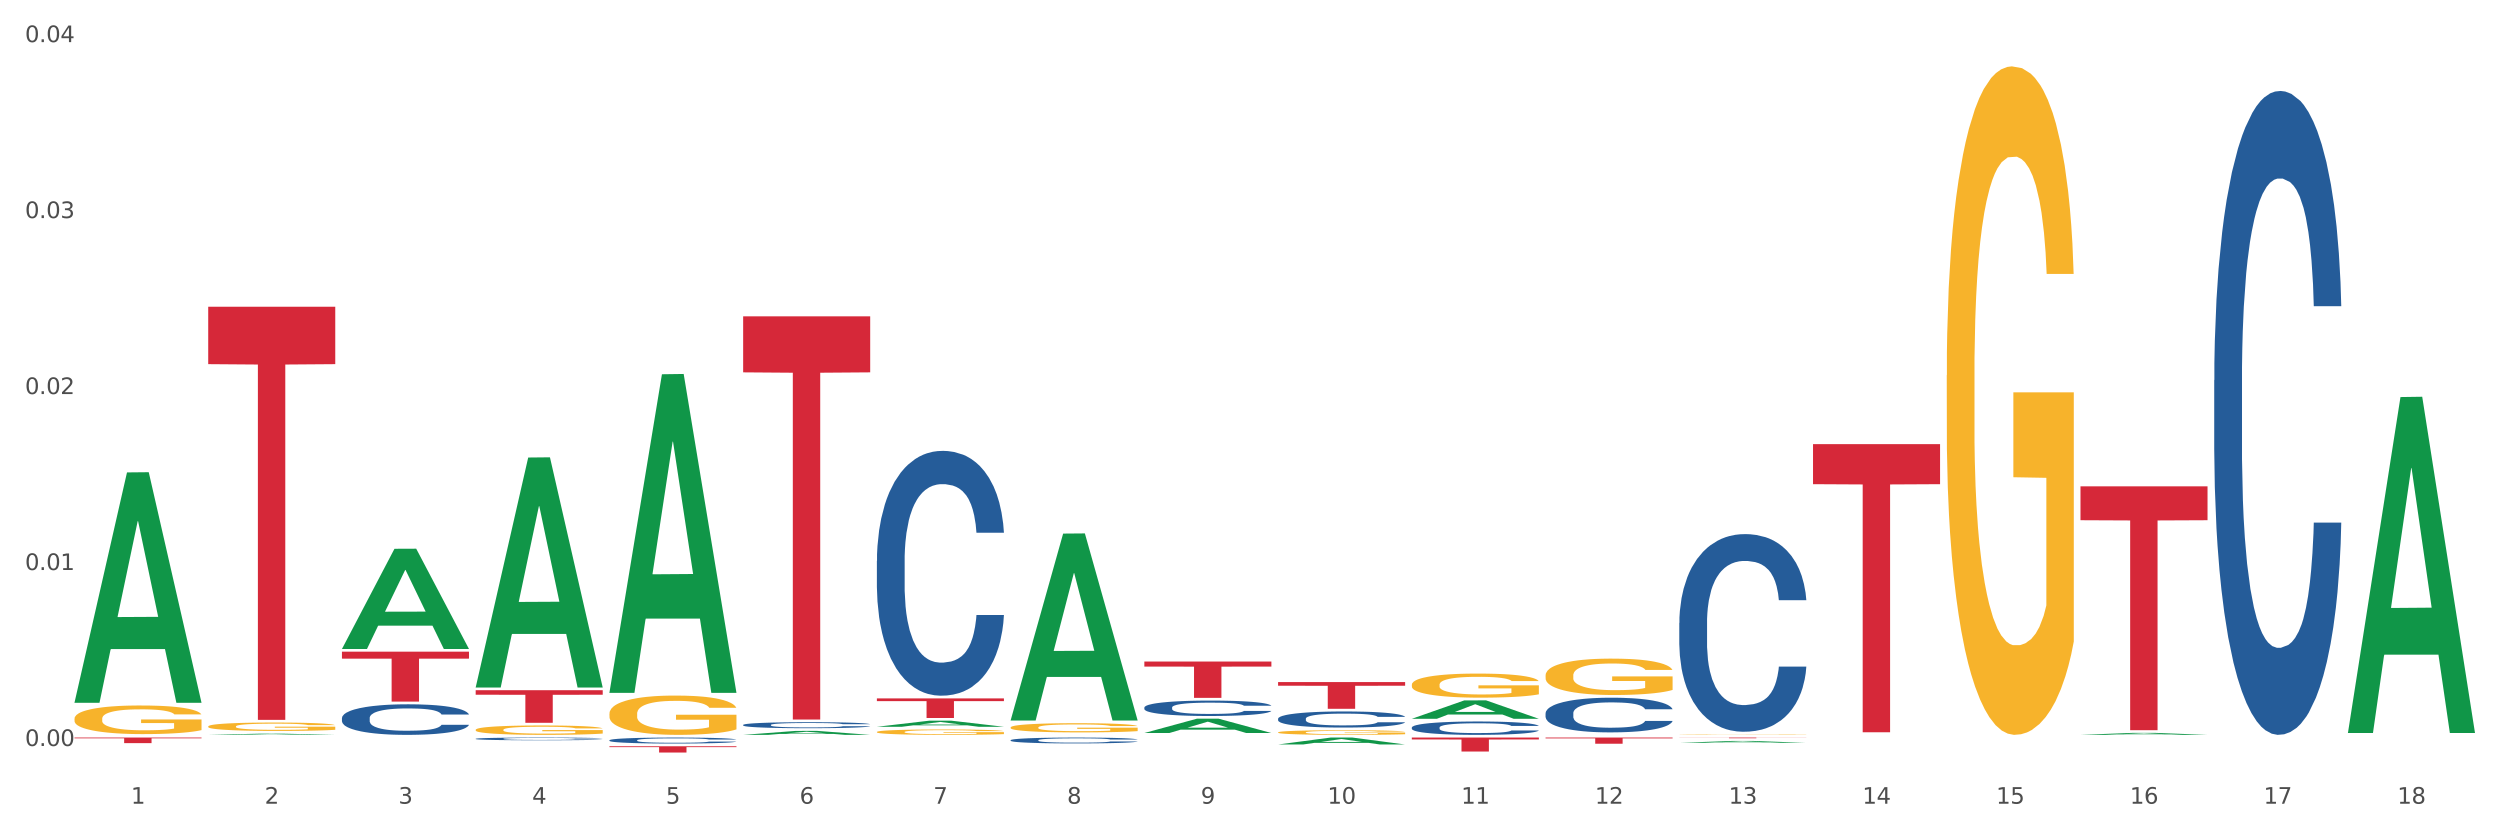 <?xml version="1.0" encoding="utf-8" standalone="no"?>
<!DOCTYPE svg PUBLIC "-//W3C//DTD SVG 1.1//EN"
  "http://www.w3.org/Graphics/SVG/1.1/DTD/svg11.dtd">
<svg xmlns:xlink="http://www.w3.org/1999/xlink" width="1080pt" height="360pt" viewBox="0 0 1080 360" xmlns="http://www.w3.org/2000/svg" version="1.1">
 <rect x="0" y="0" width="1080" height="360" fill="#333333" stroke="none"/>
 <defs>
  <style type="text/css">*{stroke-linejoin: round; stroke-linecap: butt}</style>
 </defs>
 <g id="figure_1">
  <g id="patch_1">
   <path d="M 0 360 
L 1080 360 
L 1080 0 
L 0 0 
z
" style="fill: #ffffff; stroke: #ffffff; stroke-linejoin: miter"/>
  </g>
  <g id="axes_1">
   <g id="matplotlib.axis_1">
    <g id="xtick_1">
     <g id="text_1">
      <!-- 1 -->
      <g style="fill: #4d4d4d" transform="translate(56.563 347.204) scale(0.096 -0.096)">
       <defs>
        <path id="DejaVuSans-31" d="M 794 531 
L 1825 531 
L 1825 4091 
L 703 3866 
L 703 4441 
L 1819 4666 
L 2450 4666 
L 2450 531 
L 3481 531 
L 3481 0 
L 794 0 
L 794 531 
z
" transform="scale(0.016)"/>
       </defs>
       <use xlink:href="#DejaVuSans-31"/>
      </g>
     </g>
    </g>
    <g id="xtick_2">
     <g id="text_2">
      <!-- 2 -->
      <g style="fill: #4d4d4d" transform="translate(114.336 347.204) scale(0.096 -0.096)">
       <defs>
        <path id="DejaVuSans-32" d="M 1228 531 
L 3431 531 
L 3431 0 
L 469 0 
L 469 531 
Q 828 903 1448 1529 
Q 2069 2156 2228 2338 
Q 2531 2678 2651 2914 
Q 2772 3150 2772 3378 
Q 2772 3750 2511 3984 
Q 2250 4219 1831 4219 
Q 1534 4219 1204 4116 
Q 875 4013 500 3803 
L 500 4441 
Q 881 4594 1212 4672 
Q 1544 4750 1819 4750 
Q 2544 4750 2975 4387 
Q 3406 4025 3406 3419 
Q 3406 3131 3298 2873 
Q 3191 2616 2906 2266 
Q 2828 2175 2409 1742 
Q 1991 1309 1228 531 
z
" transform="scale(0.016)"/>
       </defs>
       <use xlink:href="#DejaVuSans-32"/>
      </g>
     </g>
    </g>
    <g id="xtick_3">
     <g id="text_3">
      <!-- 3 -->
      <g style="fill: #4d4d4d" transform="translate(172.109 347.204) scale(0.096 -0.096)">
       <defs>
        <path id="DejaVuSans-33" d="M 2597 2516 
Q 3050 2419 3304 2112 
Q 3559 1806 3559 1356 
Q 3559 666 3084 287 
Q 2609 -91 1734 -91 
Q 1441 -91 1130 -33 
Q 819 25 488 141 
L 488 750 
Q 750 597 1062 519 
Q 1375 441 1716 441 
Q 2309 441 2620 675 
Q 2931 909 2931 1356 
Q 2931 1769 2642 2001 
Q 2353 2234 1838 2234 
L 1294 2234 
L 1294 2753 
L 1863 2753 
Q 2328 2753 2575 2939 
Q 2822 3125 2822 3475 
Q 2822 3834 2567 4026 
Q 2313 4219 1838 4219 
Q 1578 4219 1281 4162 
Q 984 4106 628 3988 
L 628 4550 
Q 988 4650 1302 4700 
Q 1616 4750 1894 4750 
Q 2613 4750 3031 4423 
Q 3450 4097 3450 3541 
Q 3450 3153 3228 2886 
Q 3006 2619 2597 2516 
z
" transform="scale(0.016)"/>
       </defs>
       <use xlink:href="#DejaVuSans-33"/>
      </g>
     </g>
    </g>
    <g id="xtick_4">
     <g id="text_4">
      <!-- 4 -->
      <g style="fill: #4d4d4d" transform="translate(229.882 347.204) scale(0.096 -0.096)">
       <defs>
        <path id="DejaVuSans-34" d="M 2419 4116 
L 825 1625 
L 2419 1625 
L 2419 4116 
z
M 2253 4666 
L 3047 4666 
L 3047 1625 
L 3713 1625 
L 3713 1100 
L 3047 1100 
L 3047 0 
L 2419 0 
L 2419 1100 
L 313 1100 
L 313 1709 
L 2253 4666 
z
" transform="scale(0.016)"/>
       </defs>
       <use xlink:href="#DejaVuSans-34"/>
      </g>
     </g>
    </g>
    <g id="xtick_5">
     <g id="text_5">
      <!-- 5 -->
      <g style="fill: #4d4d4d" transform="translate(287.655 347.204) scale(0.096 -0.096)">
       <defs>
        <path id="DejaVuSans-35" d="M 691 4666 
L 3169 4666 
L 3169 4134 
L 1269 4134 
L 1269 2991 
Q 1406 3038 1543 3061 
Q 1681 3084 1819 3084 
Q 2600 3084 3056 2656 
Q 3513 2228 3513 1497 
Q 3513 744 3044 326 
Q 2575 -91 1722 -91 
Q 1428 -91 1123 -41 
Q 819 9 494 109 
L 494 744 
Q 775 591 1075 516 
Q 1375 441 1709 441 
Q 2250 441 2565 725 
Q 2881 1009 2881 1497 
Q 2881 1984 2565 2268 
Q 2250 2553 1709 2553 
Q 1456 2553 1204 2497 
Q 953 2441 691 2322 
L 691 4666 
z
" transform="scale(0.016)"/>
       </defs>
       <use xlink:href="#DejaVuSans-35"/>
      </g>
     </g>
    </g>
    <g id="xtick_6">
     <g id="text_6">
      <!-- 6 -->
      <g style="fill: #4d4d4d" transform="translate(345.428 347.204) scale(0.096 -0.096)">
       <defs>
        <path id="DejaVuSans-36" d="M 2113 2584 
Q 1688 2584 1439 2293 
Q 1191 2003 1191 1497 
Q 1191 994 1439 701 
Q 1688 409 2113 409 
Q 2538 409 2786 701 
Q 3034 994 3034 1497 
Q 3034 2003 2786 2293 
Q 2538 2584 2113 2584 
z
M 3366 4563 
L 3366 3988 
Q 3128 4100 2886 4159 
Q 2644 4219 2406 4219 
Q 1781 4219 1451 3797 
Q 1122 3375 1075 2522 
Q 1259 2794 1537 2939 
Q 1816 3084 2150 3084 
Q 2853 3084 3261 2657 
Q 3669 2231 3669 1497 
Q 3669 778 3244 343 
Q 2819 -91 2113 -91 
Q 1303 -91 875 529 
Q 447 1150 447 2328 
Q 447 3434 972 4092 
Q 1497 4750 2381 4750 
Q 2619 4750 2861 4703 
Q 3103 4656 3366 4563 
z
" transform="scale(0.016)"/>
       </defs>
       <use xlink:href="#DejaVuSans-36"/>
      </g>
     </g>
    </g>
    <g id="xtick_7">
     <g id="text_7">
      <!-- 7 -->
      <g style="fill: #4d4d4d" transform="translate(403.201 347.204) scale(0.096 -0.096)">
       <defs>
        <path id="DejaVuSans-37" d="M 525 4666 
L 3525 4666 
L 3525 4397 
L 1831 0 
L 1172 0 
L 2766 4134 
L 525 4134 
L 525 4666 
z
" transform="scale(0.016)"/>
       </defs>
       <use xlink:href="#DejaVuSans-37"/>
      </g>
     </g>
    </g>
    <g id="xtick_8">
     <g id="text_8">
      <!-- 8 -->
      <g style="fill: #4d4d4d" transform="translate(460.974 347.204) scale(0.096 -0.096)">
       <defs>
        <path id="DejaVuSans-38" d="M 2034 2216 
Q 1584 2216 1326 1975 
Q 1069 1734 1069 1313 
Q 1069 891 1326 650 
Q 1584 409 2034 409 
Q 2484 409 2743 651 
Q 3003 894 3003 1313 
Q 3003 1734 2745 1975 
Q 2488 2216 2034 2216 
z
M 1403 2484 
Q 997 2584 770 2862 
Q 544 3141 544 3541 
Q 544 4100 942 4425 
Q 1341 4750 2034 4750 
Q 2731 4750 3128 4425 
Q 3525 4100 3525 3541 
Q 3525 3141 3298 2862 
Q 3072 2584 2669 2484 
Q 3125 2378 3379 2068 
Q 3634 1759 3634 1313 
Q 3634 634 3220 271 
Q 2806 -91 2034 -91 
Q 1263 -91 848 271 
Q 434 634 434 1313 
Q 434 1759 690 2068 
Q 947 2378 1403 2484 
z
M 1172 3481 
Q 1172 3119 1398 2916 
Q 1625 2713 2034 2713 
Q 2441 2713 2670 2916 
Q 2900 3119 2900 3481 
Q 2900 3844 2670 4047 
Q 2441 4250 2034 4250 
Q 1625 4250 1398 4047 
Q 1172 3844 1172 3481 
z
" transform="scale(0.016)"/>
       </defs>
       <use xlink:href="#DejaVuSans-38"/>
      </g>
     </g>
    </g>
    <g id="xtick_9">
     <g id="text_9">
      <!-- 9 -->
      <g style="fill: #4d4d4d" transform="translate(518.747 347.204) scale(0.096 -0.096)">
       <defs>
        <path id="DejaVuSans-39" d="M 703 97 
L 703 672 
Q 941 559 1184 500 
Q 1428 441 1663 441 
Q 2288 441 2617 861 
Q 2947 1281 2994 2138 
Q 2813 1869 2534 1725 
Q 2256 1581 1919 1581 
Q 1219 1581 811 2004 
Q 403 2428 403 3163 
Q 403 3881 828 4315 
Q 1253 4750 1959 4750 
Q 2769 4750 3195 4129 
Q 3622 3509 3622 2328 
Q 3622 1225 3098 567 
Q 2575 -91 1691 -91 
Q 1453 -91 1209 -44 
Q 966 3 703 97 
z
M 1959 2075 
Q 2384 2075 2632 2365 
Q 2881 2656 2881 3163 
Q 2881 3666 2632 3958 
Q 2384 4250 1959 4250 
Q 1534 4250 1286 3958 
Q 1038 3666 1038 3163 
Q 1038 2656 1286 2365 
Q 1534 2075 1959 2075 
z
" transform="scale(0.016)"/>
       </defs>
       <use xlink:href="#DejaVuSans-39"/>
      </g>
     </g>
    </g>
    <g id="xtick_10">
     <g id="text_10">
      <!-- 10 -->
      <g style="fill: #4d4d4d" transform="translate(573.466 347.204) scale(0.096 -0.096)">
       <defs>
        <path id="DejaVuSans-30" d="M 2034 4250 
Q 1547 4250 1301 3770 
Q 1056 3291 1056 2328 
Q 1056 1369 1301 889 
Q 1547 409 2034 409 
Q 2525 409 2770 889 
Q 3016 1369 3016 2328 
Q 3016 3291 2770 3770 
Q 2525 4250 2034 4250 
z
M 2034 4750 
Q 2819 4750 3233 4129 
Q 3647 3509 3647 2328 
Q 3647 1150 3233 529 
Q 2819 -91 2034 -91 
Q 1250 -91 836 529 
Q 422 1150 422 2328 
Q 422 3509 836 4129 
Q 1250 4750 2034 4750 
z
" transform="scale(0.016)"/>
       </defs>
       <use xlink:href="#DejaVuSans-31"/>
       <use xlink:href="#DejaVuSans-30" transform="translate(63.623 0)"/>
      </g>
     </g>
    </g>
    <g id="xtick_11">
     <g id="text_11">
      <!-- 11 -->
      <g style="fill: #4d4d4d" transform="translate(631.239 347.204) scale(0.096 -0.096)">
       <use xlink:href="#DejaVuSans-31"/>
       <use xlink:href="#DejaVuSans-31" transform="translate(63.623 0)"/>
      </g>
     </g>
    </g>
    <g id="xtick_12">
     <g id="text_12">
      <!-- 12 -->
      <g style="fill: #4d4d4d" transform="translate(689.012 347.204) scale(0.096 -0.096)">
       <use xlink:href="#DejaVuSans-31"/>
       <use xlink:href="#DejaVuSans-32" transform="translate(63.623 0)"/>
      </g>
     </g>
    </g>
    <g id="xtick_13">
     <g id="text_13">
      <!-- 13 -->
      <g style="fill: #4d4d4d" transform="translate(746.785 347.204) scale(0.096 -0.096)">
       <use xlink:href="#DejaVuSans-31"/>
       <use xlink:href="#DejaVuSans-33" transform="translate(63.623 0)"/>
      </g>
     </g>
    </g>
    <g id="xtick_14">
     <g id="text_14">
      <!-- 14 -->
      <g style="fill: #4d4d4d" transform="translate(804.558 347.204) scale(0.096 -0.096)">
       <use xlink:href="#DejaVuSans-31"/>
       <use xlink:href="#DejaVuSans-34" transform="translate(63.623 0)"/>
      </g>
     </g>
    </g>
    <g id="xtick_15">
     <g id="text_15">
      <!-- 15 -->
      <g style="fill: #4d4d4d" transform="translate(862.331 347.204) scale(0.096 -0.096)">
       <use xlink:href="#DejaVuSans-31"/>
       <use xlink:href="#DejaVuSans-35" transform="translate(63.623 0)"/>
      </g>
     </g>
    </g>
    <g id="xtick_16">
     <g id="text_16">
      <!-- 16 -->
      <g style="fill: #4d4d4d" transform="translate(920.104 347.204) scale(0.096 -0.096)">
       <use xlink:href="#DejaVuSans-31"/>
       <use xlink:href="#DejaVuSans-36" transform="translate(63.623 0)"/>
      </g>
     </g>
    </g>
    <g id="xtick_17">
     <g id="text_17">
      <!-- 17 -->
      <g style="fill: #4d4d4d" transform="translate(977.877 347.204) scale(0.096 -0.096)">
       <use xlink:href="#DejaVuSans-31"/>
       <use xlink:href="#DejaVuSans-37" transform="translate(63.623 0)"/>
      </g>
     </g>
    </g>
    <g id="xtick_18">
     <g id="text_18">
      <!-- 18 -->
      <g style="fill: #4d4d4d" transform="translate(1035.65 347.204) scale(0.096 -0.096)">
       <use xlink:href="#DejaVuSans-31"/>
       <use xlink:href="#DejaVuSans-38" transform="translate(63.623 0)"/>
      </g>
     </g>
    </g>
    <g id="xtick_19"/>
    <g id="xtick_20"/>
    <g id="xtick_21"/>
    <g id="xtick_22"/>
    <g id="xtick_23"/>
    <g id="xtick_24"/>
    <g id="xtick_25"/>
    <g id="xtick_26"/>
    <g id="xtick_27"/>
    <g id="xtick_28"/>
    <g id="xtick_29"/>
    <g id="xtick_30"/>
    <g id="xtick_31"/>
    <g id="xtick_32"/>
    <g id="xtick_33"/>
    <g id="xtick_34"/>
    <g id="xtick_35"/>
   </g>
   <g id="matplotlib.axis_2">
    <g id="ytick_1">
     <g id="text_19">
      <!-- 0.00 -->
      <g style="fill: #4d4d4d" transform="translate(10.8 322.269) scale(0.096 -0.096)">
       <defs>
        <path id="DejaVuSans-2e" d="M 684 794 
L 1344 794 
L 1344 0 
L 684 0 
L 684 794 
z
" transform="scale(0.016)"/>
       </defs>
       <use xlink:href="#DejaVuSans-30"/>
       <use xlink:href="#DejaVuSans-2e" transform="translate(63.623 0)"/>
       <use xlink:href="#DejaVuSans-30" transform="translate(95.41 0)"/>
       <use xlink:href="#DejaVuSans-30" transform="translate(159.033 0)"/>
      </g>
     </g>
    </g>
    <g id="ytick_2">
     <g id="text_20">
      <!-- 0.01 -->
      <g style="fill: #4d4d4d" transform="translate(10.8 246.252) scale(0.096 -0.096)">
       <use xlink:href="#DejaVuSans-30"/>
       <use xlink:href="#DejaVuSans-2e" transform="translate(63.623 0)"/>
       <use xlink:href="#DejaVuSans-30" transform="translate(95.41 0)"/>
       <use xlink:href="#DejaVuSans-31" transform="translate(159.033 0)"/>
      </g>
     </g>
    </g>
    <g id="ytick_3">
     <g id="text_21">
      <!-- 0.02 -->
      <g style="fill: #4d4d4d" transform="translate(10.8 170.235) scale(0.096 -0.096)">
       <use xlink:href="#DejaVuSans-30"/>
       <use xlink:href="#DejaVuSans-2e" transform="translate(63.623 0)"/>
       <use xlink:href="#DejaVuSans-30" transform="translate(95.41 0)"/>
       <use xlink:href="#DejaVuSans-32" transform="translate(159.033 0)"/>
      </g>
     </g>
    </g>
    <g id="ytick_4">
     <g id="text_22">
      <!-- 0.03 -->
      <g style="fill: #4d4d4d" transform="translate(10.8 94.218) scale(0.096 -0.096)">
       <use xlink:href="#DejaVuSans-30"/>
       <use xlink:href="#DejaVuSans-2e" transform="translate(63.623 0)"/>
       <use xlink:href="#DejaVuSans-30" transform="translate(95.41 0)"/>
       <use xlink:href="#DejaVuSans-33" transform="translate(159.033 0)"/>
      </g>
     </g>
    </g>
    <g id="ytick_5">
     <g id="text_23">
      <!-- 0.04 -->
      <g style="fill: #4d4d4d" transform="translate(10.8 18.201) scale(0.096 -0.096)">
       <use xlink:href="#DejaVuSans-30"/>
       <use xlink:href="#DejaVuSans-2e" transform="translate(63.623 0)"/>
       <use xlink:href="#DejaVuSans-30" transform="translate(95.41 0)"/>
       <use xlink:href="#DejaVuSans-34" transform="translate(159.033 0)"/>
      </g>
     </g>
    </g>
    <g id="ytick_6"/>
    <g id="ytick_7"/>
    <g id="ytick_8"/>
    <g id="ytick_9"/>
   </g>
   <g id="PolyCollection_1">
    <path d="M 32.175 303.422 
L 32.232 303.328 
L 54.864 204.082 
L 64.257 203.988 
L 87.059 303.609 
L 76.196 303.609 
L 71.273 280.411 
L 47.905 280.411 
L 47.735 280.785 
L 42.982 303.609 
L 32.175 303.609 
L 32.175 303.422 
L 50.847 266.567 
L 68.331 266.473 
L 59.674 225.222 
L 59.561 225.035 
L 59.447 225.315 
L 50.79 266.473 
L 50.847 266.567 
L 32.175 303.422 
z
" clip-path="url(#p86aa0fcdfe)" style="fill: #109648"/>
    <path d="M 898.77 210.095 
L 953.654 210.095 
L 953.654 224.733 
L 932.064 224.832 
L 932.064 315.432 
L 920.229 315.432 
L 920.229 224.832 
L 898.77 224.733 
L 898.77 210.193 
L 898.77 210.095 
z
" clip-path="url(#p86aa0fcdfe)" style="fill: #d62839"/>
    <path d="M 783.224 191.864 
L 838.108 191.864 
L 838.108 209.163 
L 816.519 209.28 
L 816.519 316.343 
L 804.683 316.343 
L 804.683 209.28 
L 783.224 209.163 
L 783.224 191.981 
L 783.224 191.864 
z
" clip-path="url(#p86aa0fcdfe)" style="fill: #d62839"/>
    <path d="M 725.451 318.622 
L 780.335 318.622 
L 780.335 318.665 
L 758.746 318.665 
L 758.746 318.93 
L 746.91 318.93 
L 746.91 318.665 
L 725.451 318.665 
L 725.451 318.622 
L 725.451 318.622 
z
" clip-path="url(#p86aa0fcdfe)" style="fill: #d62839"/>
    <path d="M 667.678 318.622 
L 722.562 318.622 
L 722.562 318.994 
L 700.973 318.997 
L 700.973 321.3 
L 689.137 321.3 
L 689.137 318.997 
L 667.678 318.994 
L 667.678 318.624 
L 667.678 318.622 
z
" clip-path="url(#p86aa0fcdfe)" style="fill: #d62839"/>
    <path d="M 609.905 318.622 
L 664.789 318.622 
L 664.789 319.459 
L 643.2 319.465 
L 643.2 324.648 
L 631.364 324.648 
L 631.364 319.465 
L 609.905 319.459 
L 609.905 318.628 
L 609.905 318.622 
z
" clip-path="url(#p86aa0fcdfe)" style="fill: #d62839"/>
    <path d="M 552.132 294.64 
L 607.016 294.64 
L 607.016 296.245 
L 585.427 296.256 
L 585.427 306.189 
L 573.591 306.189 
L 573.591 296.256 
L 552.132 296.245 
L 552.132 294.651 
L 552.132 294.64 
z
" clip-path="url(#p86aa0fcdfe)" style="fill: #d62839"/>
    <path d="M 494.359 285.793 
L 549.243 285.793 
L 549.243 287.974 
L 527.654 287.989 
L 527.654 301.489 
L 515.818 301.489 
L 515.818 287.989 
L 494.359 287.974 
L 494.359 285.807 
L 494.359 285.793 
z
" clip-path="url(#p86aa0fcdfe)" style="fill: #d62839"/>
    <path d="M 378.813 301.704 
L 433.697 301.704 
L 433.697 302.88 
L 412.108 302.888 
L 412.108 310.164 
L 400.272 310.164 
L 400.272 302.888 
L 378.813 302.88 
L 378.813 301.712 
L 378.813 301.704 
z
" clip-path="url(#p86aa0fcdfe)" style="fill: #d62839"/>
    <path d="M 321.04 136.651 
L 375.924 136.651 
L 375.924 160.856 
L 354.335 161.019 
L 354.335 310.829 
L 342.499 310.829 
L 342.499 161.019 
L 321.04 160.856 
L 321.04 136.814 
L 321.04 136.651 
z
" clip-path="url(#p86aa0fcdfe)" style="fill: #d62839"/>
    <path d="M 263.267 322.376 
L 318.151 322.376 
L 318.151 322.753 
L 296.562 322.755 
L 296.562 325.088 
L 284.726 325.088 
L 284.726 322.755 
L 263.267 322.753 
L 263.267 322.378 
L 263.267 322.376 
z
" clip-path="url(#p86aa0fcdfe)" style="fill: #d62839"/>
    <path d="M 205.494 298.178 
L 260.378 298.178 
L 260.378 300.133 
L 238.789 300.146 
L 238.789 312.246 
L 226.953 312.246 
L 226.953 300.146 
L 205.494 300.133 
L 205.494 298.192 
L 205.494 298.178 
z
" clip-path="url(#p86aa0fcdfe)" style="fill: #d62839"/>
    <path d="M 89.948 132.509 
L 144.832 132.509 
L 144.832 157.311 
L 123.243 157.478 
L 123.243 310.977 
L 111.407 310.977 
L 111.407 157.478 
L 89.948 157.311 
L 89.948 132.677 
L 89.948 132.509 
z
" clip-path="url(#p86aa0fcdfe)" style="fill: #d62839"/>
    <path d="M 956.543 164.277 
L 956.608 164.023 
L 956.608 156.91 
L 956.802 147.256 
L 957.516 129.474 
L 958.424 116.01 
L 959.981 100.259 
L 960.824 93.654 
L 961.927 86.287 
L 964.198 74.347 
L 966.793 64.186 
L 968.609 58.597 
L 969.972 55.04 
L 973.021 48.689 
L 974.773 45.895 
L 976.589 43.609 
L 978.146 42.084 
L 980.741 40.306 
L 982.817 39.544 
L 985.217 39.29 
L 987.229 39.544 
L 989.888 40.56 
L 993.781 43.609 
L 995.273 45.387 
L 997.284 48.435 
L 999.36 52.5 
L 1001.047 56.565 
L 1002.993 62.407 
L 1005.004 70.029 
L 1006.951 79.682 
L 1008.313 88.573 
L 1009.416 97.973 
L 1010.389 109.405 
L 1011.103 121.852 
L 1011.427 132.268 
L 999.555 132.268 
L 999.231 122.869 
L 998.582 112.707 
L 997.933 105.848 
L 997.219 100.259 
L 996.116 93.908 
L 995.143 89.844 
L 993.521 85.017 
L 992.029 81.968 
L 990.797 80.19 
L 989.305 78.666 
L 986.126 77.142 
L 983.855 77.142 
L 982.428 77.65 
L 980.676 78.92 
L 979.184 80.698 
L 977.432 83.747 
L 976.07 87.049 
L 974.708 91.368 
L 973.929 94.416 
L 972.761 100.005 
L 971.983 104.578 
L 970.945 112.453 
L 970.361 118.042 
L 969.323 132.522 
L 968.869 143.192 
L 968.674 150.559 
L 968.545 158.688 
L 968.545 198.318 
L 968.934 216.101 
L 969.258 223.722 
L 969.777 232.359 
L 970.75 243.537 
L 972.178 254.461 
L 973.67 262.336 
L 974.902 267.162 
L 976.07 270.719 
L 977.238 273.513 
L 978.665 276.054 
L 979.833 277.578 
L 981.584 279.102 
L 983.66 279.864 
L 985.282 279.864 
L 988.591 278.594 
L 990.083 277.324 
L 991.51 275.546 
L 993.067 272.751 
L 994.3 269.703 
L 995.014 267.417 
L 996.181 262.59 
L 997.09 257.509 
L 997.868 251.666 
L 998.387 246.585 
L 998.971 238.964 
L 999.425 230.327 
L 999.555 225.754 
L 1011.427 225.754 
L 1011.168 234.9 
L 1010.713 243.791 
L 1009.805 255.731 
L 1009.092 262.59 
L 1007.989 270.973 
L 1006.821 278.086 
L 1005.199 285.961 
L 1003.707 291.804 
L 1002.15 296.885 
L 1000.463 301.458 
L 997.414 307.809 
L 996.311 309.587 
L 993.976 312.635 
L 992.159 314.414 
L 989.499 316.192 
L 986.774 317.208 
L 983.92 317.462 
L 981.39 316.954 
L 978.6 315.43 
L 976.849 313.906 
L 974.902 311.619 
L 972.632 308.063 
L 970.491 303.744 
L 968.48 298.663 
L 966.598 292.82 
L 964.847 286.215 
L 962.576 275.292 
L 960.889 264.622 
L 959.657 254.715 
L 958.813 246.331 
L 957.97 235.662 
L 957.516 228.295 
L 956.802 210.512 
L 956.543 193.999 
L 956.543 164.277 
z
" clip-path="url(#p86aa0fcdfe)" style="fill: #255c99"/>
    <path d="M 667.678 308.14 
L 667.743 308.127 
L 667.743 307.743 
L 667.937 307.223 
L 668.651 306.266 
L 669.559 305.54 
L 671.116 304.692 
L 671.96 304.336 
L 673.062 303.939 
L 675.333 303.296 
L 677.928 302.749 
L 679.745 302.448 
L 681.107 302.256 
L 684.156 301.914 
L 685.908 301.763 
L 687.724 301.64 
L 689.281 301.558 
L 691.876 301.462 
L 693.952 301.421 
L 696.353 301.408 
L 698.364 301.421 
L 701.024 301.476 
L 704.916 301.64 
L 706.408 301.736 
L 708.419 301.9 
L 710.495 302.119 
L 712.182 302.338 
L 714.128 302.653 
L 716.139 303.063 
L 718.086 303.583 
L 719.448 304.062 
L 720.551 304.569 
L 721.524 305.185 
L 722.238 305.855 
L 722.562 306.416 
L 710.69 306.416 
L 710.366 305.91 
L 709.717 305.362 
L 709.068 304.993 
L 708.354 304.692 
L 707.252 304.35 
L 706.278 304.131 
L 704.657 303.871 
L 703.164 303.707 
L 701.932 303.611 
L 700.44 303.529 
L 697.261 303.447 
L 694.99 303.447 
L 693.563 303.474 
L 691.811 303.542 
L 690.319 303.638 
L 688.568 303.802 
L 687.205 303.98 
L 685.843 304.213 
L 685.064 304.377 
L 683.897 304.678 
L 683.118 304.925 
L 682.08 305.349 
L 681.496 305.65 
L 680.458 306.43 
L 680.004 307.005 
L 679.809 307.401 
L 679.68 307.839 
L 679.68 309.974 
L 680.069 310.932 
L 680.393 311.342 
L 680.912 311.808 
L 681.885 312.41 
L 683.313 312.998 
L 684.805 313.422 
L 686.037 313.682 
L 687.205 313.874 
L 688.373 314.024 
L 689.8 314.161 
L 690.968 314.243 
L 692.72 314.326 
L 694.796 314.367 
L 696.417 314.367 
L 699.726 314.298 
L 701.218 314.23 
L 702.645 314.134 
L 704.202 313.983 
L 705.435 313.819 
L 706.149 313.696 
L 707.316 313.436 
L 708.225 313.162 
L 709.003 312.848 
L 709.522 312.574 
L 710.106 312.163 
L 710.56 311.698 
L 710.69 311.452 
L 722.562 311.452 
L 722.303 311.944 
L 721.848 312.423 
L 720.94 313.067 
L 720.227 313.436 
L 719.124 313.888 
L 717.956 314.271 
L 716.334 314.695 
L 714.842 315.01 
L 713.285 315.283 
L 711.598 315.53 
L 708.549 315.872 
L 707.446 315.968 
L 705.111 316.132 
L 703.294 316.228 
L 700.634 316.323 
L 697.91 316.378 
L 695.055 316.392 
L 692.525 316.364 
L 689.735 316.282 
L 687.984 316.2 
L 686.037 316.077 
L 683.767 315.886 
L 681.626 315.653 
L 679.615 315.379 
L 677.733 315.064 
L 675.982 314.709 
L 673.711 314.12 
L 672.024 313.546 
L 670.792 313.012 
L 669.948 312.56 
L 669.105 311.986 
L 668.651 311.589 
L 667.937 310.631 
L 667.678 309.741 
L 667.678 308.14 
z
" clip-path="url(#p86aa0fcdfe)" style="fill: #255c99"/>
    <path d="M 609.905 314.28 
L 609.97 314.274 
L 609.97 314.127 
L 610.164 313.926 
L 610.878 313.557 
L 611.786 313.277 
L 613.343 312.95 
L 614.187 312.812 
L 615.289 312.659 
L 617.56 312.411 
L 620.155 312.2 
L 621.972 312.084 
L 623.334 312.01 
L 626.383 311.878 
L 628.135 311.82 
L 629.951 311.773 
L 631.508 311.741 
L 634.103 311.704 
L 636.179 311.688 
L 638.58 311.683 
L 640.591 311.688 
L 643.251 311.709 
L 647.143 311.773 
L 648.635 311.81 
L 650.646 311.873 
L 652.722 311.958 
L 654.409 312.042 
L 656.355 312.163 
L 658.367 312.322 
L 660.313 312.522 
L 661.675 312.707 
L 662.778 312.902 
L 663.751 313.14 
L 664.465 313.398 
L 664.789 313.615 
L 652.917 313.615 
L 652.593 313.419 
L 651.944 313.208 
L 651.295 313.066 
L 650.581 312.95 
L 649.479 312.818 
L 648.505 312.733 
L 646.884 312.633 
L 645.391 312.57 
L 644.159 312.533 
L 642.667 312.501 
L 639.488 312.469 
L 637.217 312.469 
L 635.79 312.48 
L 634.038 312.506 
L 632.546 312.543 
L 630.795 312.607 
L 629.432 312.675 
L 628.07 312.765 
L 627.291 312.828 
L 626.124 312.944 
L 625.345 313.039 
L 624.307 313.203 
L 623.723 313.319 
L 622.685 313.62 
L 622.231 313.842 
L 622.036 313.995 
L 621.907 314.164 
L 621.907 314.987 
L 622.296 315.356 
L 622.62 315.515 
L 623.139 315.694 
L 624.112 315.926 
L 625.54 316.153 
L 627.032 316.317 
L 628.264 316.417 
L 629.432 316.491 
L 630.6 316.549 
L 632.027 316.602 
L 633.195 316.634 
L 634.947 316.665 
L 637.023 316.681 
L 638.644 316.681 
L 641.953 316.655 
L 643.445 316.628 
L 644.872 316.591 
L 646.429 316.533 
L 647.662 316.47 
L 648.376 316.422 
L 649.543 316.322 
L 650.452 316.217 
L 651.23 316.095 
L 651.749 315.99 
L 652.333 315.831 
L 652.787 315.652 
L 652.917 315.557 
L 664.789 315.557 
L 664.53 315.747 
L 664.076 315.932 
L 663.167 316.18 
L 662.454 316.322 
L 661.351 316.496 
L 660.183 316.644 
L 658.561 316.808 
L 657.069 316.929 
L 655.512 317.035 
L 653.825 317.13 
L 650.776 317.262 
L 649.673 317.298 
L 647.338 317.362 
L 645.521 317.399 
L 642.861 317.436 
L 640.137 317.457 
L 637.282 317.462 
L 634.752 317.452 
L 631.962 317.42 
L 630.211 317.388 
L 628.264 317.341 
L 625.994 317.267 
L 623.853 317.177 
L 621.842 317.072 
L 619.96 316.95 
L 618.209 316.813 
L 615.938 316.586 
L 614.251 316.364 
L 613.019 316.159 
L 612.175 315.984 
L 611.332 315.763 
L 610.878 315.61 
L 610.164 315.24 
L 609.905 314.897 
L 609.905 314.28 
z
" clip-path="url(#p86aa0fcdfe)" style="fill: #255c99"/>
    <path d="M 552.132 310.475 
L 552.197 310.469 
L 552.197 310.291 
L 552.391 310.049 
L 553.105 309.605 
L 554.013 309.268 
L 555.57 308.874 
L 556.414 308.709 
L 557.516 308.524 
L 559.787 308.226 
L 562.382 307.972 
L 564.199 307.832 
L 565.561 307.743 
L 568.61 307.584 
L 570.362 307.514 
L 572.178 307.457 
L 573.735 307.419 
L 576.33 307.374 
L 578.406 307.355 
L 580.807 307.349 
L 582.818 307.355 
L 585.478 307.381 
L 589.37 307.457 
L 590.862 307.501 
L 592.873 307.578 
L 594.949 307.679 
L 596.636 307.781 
L 598.582 307.927 
L 600.594 308.118 
L 602.54 308.359 
L 603.902 308.582 
L 605.005 308.817 
L 605.978 309.103 
L 606.692 309.414 
L 607.016 309.674 
L 595.144 309.674 
L 594.82 309.439 
L 594.171 309.185 
L 593.522 309.014 
L 592.809 308.874 
L 591.706 308.715 
L 590.733 308.613 
L 589.111 308.493 
L 587.619 308.416 
L 586.386 308.372 
L 584.894 308.334 
L 581.715 308.296 
L 579.444 308.296 
L 578.017 308.308 
L 576.265 308.34 
L 574.773 308.385 
L 573.022 308.461 
L 571.659 308.543 
L 570.297 308.651 
L 569.518 308.728 
L 568.351 308.867 
L 567.572 308.982 
L 566.534 309.179 
L 565.95 309.319 
L 564.912 309.681 
L 564.458 309.948 
L 564.263 310.132 
L 564.134 310.335 
L 564.134 311.327 
L 564.523 311.771 
L 564.847 311.962 
L 565.366 312.178 
L 566.339 312.458 
L 567.767 312.731 
L 569.259 312.928 
L 570.491 313.049 
L 571.659 313.138 
L 572.827 313.208 
L 574.254 313.271 
L 575.422 313.309 
L 577.174 313.347 
L 579.25 313.366 
L 580.871 313.366 
L 584.18 313.335 
L 585.672 313.303 
L 587.1 313.258 
L 588.657 313.188 
L 589.889 313.112 
L 590.603 313.055 
L 591.771 312.934 
L 592.679 312.807 
L 593.457 312.661 
L 593.976 312.534 
L 594.56 312.343 
L 595.014 312.127 
L 595.144 312.013 
L 607.016 312.013 
L 606.757 312.242 
L 606.303 312.464 
L 605.394 312.763 
L 604.681 312.934 
L 603.578 313.144 
L 602.41 313.322 
L 600.788 313.519 
L 599.296 313.665 
L 597.739 313.792 
L 596.052 313.906 
L 593.003 314.065 
L 591.9 314.11 
L 589.565 314.186 
L 587.748 314.231 
L 585.088 314.275 
L 582.364 314.3 
L 579.509 314.307 
L 576.979 314.294 
L 574.189 314.256 
L 572.438 314.218 
L 570.491 314.161 
L 568.221 314.072 
L 566.08 313.964 
L 564.069 313.837 
L 562.187 313.69 
L 560.436 313.525 
L 558.165 313.252 
L 556.478 312.985 
L 555.246 312.737 
L 554.402 312.528 
L 553.559 312.261 
L 553.105 312.076 
L 552.391 311.632 
L 552.132 311.219 
L 552.132 310.475 
z
" clip-path="url(#p86aa0fcdfe)" style="fill: #255c99"/>
    <path d="M 494.359 305.643 
L 494.424 305.636 
L 494.424 305.466 
L 494.618 305.235 
L 495.332 304.809 
L 496.24 304.486 
L 497.797 304.109 
L 498.641 303.951 
L 499.743 303.775 
L 502.014 303.489 
L 504.609 303.245 
L 506.426 303.111 
L 507.788 303.026 
L 510.837 302.874 
L 512.589 302.807 
L 514.405 302.752 
L 515.962 302.716 
L 518.557 302.673 
L 520.633 302.655 
L 523.034 302.649 
L 525.045 302.655 
L 527.705 302.679 
L 531.597 302.752 
L 533.089 302.795 
L 535.1 302.868 
L 537.176 302.965 
L 538.863 303.063 
L 540.809 303.203 
L 542.821 303.385 
L 544.767 303.616 
L 546.129 303.829 
L 547.232 304.054 
L 548.205 304.328 
L 548.919 304.626 
L 549.243 304.876 
L 537.371 304.876 
L 537.047 304.651 
L 536.398 304.407 
L 535.749 304.243 
L 535.036 304.109 
L 533.933 303.957 
L 532.96 303.86 
L 531.338 303.744 
L 529.846 303.671 
L 528.613 303.629 
L 527.121 303.592 
L 523.942 303.556 
L 521.671 303.556 
L 520.244 303.568 
L 518.492 303.598 
L 517 303.641 
L 515.249 303.714 
L 513.886 303.793 
L 512.524 303.896 
L 511.745 303.969 
L 510.578 304.103 
L 509.799 304.213 
L 508.761 304.401 
L 508.177 304.535 
L 507.139 304.882 
L 506.685 305.138 
L 506.49 305.314 
L 506.361 305.509 
L 506.361 306.458 
L 506.75 306.884 
L 507.074 307.066 
L 507.593 307.273 
L 508.566 307.541 
L 509.994 307.803 
L 511.486 307.991 
L 512.718 308.107 
L 513.886 308.192 
L 515.054 308.259 
L 516.481 308.32 
L 517.649 308.356 
L 519.401 308.393 
L 521.477 308.411 
L 523.099 308.411 
L 526.407 308.381 
L 527.899 308.35 
L 529.327 308.308 
L 530.884 308.241 
L 532.116 308.168 
L 532.83 308.113 
L 533.998 307.997 
L 534.906 307.876 
L 535.684 307.736 
L 536.203 307.614 
L 536.787 307.431 
L 537.241 307.225 
L 537.371 307.115 
L 549.243 307.115 
L 548.984 307.334 
L 548.53 307.547 
L 547.621 307.833 
L 546.908 307.997 
L 545.805 308.198 
L 544.637 308.368 
L 543.015 308.557 
L 541.523 308.697 
L 539.966 308.819 
L 538.279 308.928 
L 535.23 309.08 
L 534.127 309.123 
L 531.792 309.196 
L 529.975 309.239 
L 527.315 309.281 
L 524.591 309.305 
L 521.736 309.312 
L 519.206 309.299 
L 516.416 309.263 
L 514.665 309.226 
L 512.718 309.172 
L 510.448 309.086 
L 508.307 308.983 
L 506.296 308.861 
L 504.414 308.721 
L 502.663 308.563 
L 500.392 308.302 
L 498.705 308.046 
L 497.473 307.809 
L 496.629 307.608 
L 495.786 307.352 
L 495.332 307.176 
L 494.618 306.75 
L 494.359 306.354 
L 494.359 305.643 
z
" clip-path="url(#p86aa0fcdfe)" style="fill: #255c99"/>
    <path d="M 436.586 319.761 
L 436.651 319.759 
L 436.651 319.694 
L 436.845 319.606 
L 437.559 319.444 
L 438.467 319.321 
L 440.024 319.178 
L 440.868 319.118 
L 441.97 319.05 
L 444.241 318.942 
L 446.836 318.849 
L 448.653 318.798 
L 450.015 318.766 
L 453.064 318.708 
L 454.816 318.682 
L 456.632 318.661 
L 458.189 318.647 
L 460.784 318.631 
L 462.86 318.624 
L 465.261 318.622 
L 467.272 318.624 
L 469.932 318.634 
L 473.824 318.661 
L 475.316 318.678 
L 477.327 318.705 
L 479.403 318.742 
L 481.09 318.779 
L 483.036 318.833 
L 485.048 318.902 
L 486.994 318.99 
L 488.356 319.071 
L 489.459 319.157 
L 490.432 319.261 
L 491.146 319.375 
L 491.47 319.469 
L 479.598 319.469 
L 479.274 319.384 
L 478.625 319.291 
L 477.976 319.229 
L 477.263 319.178 
L 476.16 319.12 
L 475.187 319.083 
L 473.565 319.039 
L 472.073 319.011 
L 470.84 318.995 
L 469.348 318.981 
L 466.169 318.967 
L 463.898 318.967 
L 462.471 318.972 
L 460.719 318.983 
L 459.227 318.999 
L 457.476 319.027 
L 456.113 319.057 
L 454.751 319.097 
L 453.972 319.124 
L 452.805 319.175 
L 452.026 319.217 
L 450.988 319.289 
L 450.404 319.34 
L 449.366 319.472 
L 448.912 319.569 
L 448.718 319.636 
L 448.588 319.71 
L 448.588 320.072 
L 448.977 320.234 
L 449.301 320.303 
L 449.82 320.382 
L 450.794 320.484 
L 452.221 320.583 
L 453.713 320.655 
L 454.946 320.699 
L 456.113 320.732 
L 457.281 320.757 
L 458.708 320.78 
L 459.876 320.794 
L 461.628 320.808 
L 463.704 320.815 
L 465.326 320.815 
L 468.634 320.803 
L 470.126 320.792 
L 471.554 320.776 
L 473.111 320.75 
L 474.343 320.722 
L 475.057 320.701 
L 476.225 320.657 
L 477.133 320.611 
L 477.911 320.558 
L 478.43 320.512 
L 479.014 320.442 
L 479.468 320.363 
L 479.598 320.322 
L 491.47 320.322 
L 491.211 320.405 
L 490.757 320.486 
L 489.848 320.595 
L 489.135 320.657 
L 488.032 320.734 
L 486.864 320.799 
L 485.242 320.871 
L 483.75 320.924 
L 482.193 320.97 
L 480.506 321.012 
L 477.457 321.07 
L 476.354 321.086 
L 474.019 321.114 
L 472.202 321.13 
L 469.542 321.146 
L 466.818 321.155 
L 463.963 321.158 
L 461.433 321.153 
L 458.643 321.139 
L 456.892 321.125 
L 454.946 321.104 
L 452.675 321.072 
L 450.534 321.033 
L 448.523 320.986 
L 446.642 320.933 
L 444.89 320.873 
L 442.619 320.773 
L 440.932 320.676 
L 439.7 320.586 
L 438.856 320.509 
L 438.013 320.412 
L 437.559 320.345 
L 436.845 320.183 
L 436.586 320.032 
L 436.586 319.761 
z
" clip-path="url(#p86aa0fcdfe)" style="fill: #255c99"/>
    <path d="M 378.813 242.298 
L 378.878 242.201 
L 378.878 239.497 
L 379.072 235.826 
L 379.786 229.064 
L 380.694 223.945 
L 382.251 217.956 
L 383.095 215.445 
L 384.198 212.643 
L 386.468 208.103 
L 389.063 204.24 
L 390.88 202.115 
L 392.242 200.762 
L 395.291 198.347 
L 397.043 197.285 
L 398.859 196.415 
L 400.416 195.836 
L 403.011 195.16 
L 405.087 194.87 
L 407.488 194.773 
L 409.499 194.87 
L 412.159 195.256 
L 416.051 196.415 
L 417.543 197.092 
L 419.554 198.251 
L 421.63 199.796 
L 423.317 201.342 
L 425.263 203.563 
L 427.275 206.461 
L 429.221 210.132 
L 430.583 213.513 
L 431.686 217.087 
L 432.659 221.433 
L 433.373 226.167 
L 433.697 230.127 
L 421.825 230.127 
L 421.501 226.553 
L 420.852 222.689 
L 420.203 220.081 
L 419.49 217.956 
L 418.387 215.541 
L 417.414 213.996 
L 415.792 212.16 
L 414.3 211.001 
L 413.067 210.325 
L 411.575 209.746 
L 408.396 209.166 
L 406.125 209.166 
L 404.698 209.359 
L 402.946 209.842 
L 401.454 210.518 
L 399.703 211.677 
L 398.34 212.933 
L 396.978 214.575 
L 396.199 215.734 
L 395.032 217.859 
L 394.253 219.598 
L 393.215 222.593 
L 392.631 224.718 
L 391.593 230.224 
L 391.139 234.281 
L 390.945 237.082 
L 390.815 240.173 
L 390.815 255.242 
L 391.204 262.003 
L 391.528 264.901 
L 392.047 268.185 
L 393.021 272.435 
L 394.448 276.589 
L 395.94 279.583 
L 397.173 281.419 
L 398.34 282.771 
L 399.508 283.834 
L 400.935 284.8 
L 402.103 285.379 
L 403.855 285.959 
L 405.931 286.249 
L 407.553 286.249 
L 410.861 285.766 
L 412.353 285.283 
L 413.781 284.606 
L 415.338 283.544 
L 416.57 282.385 
L 417.284 281.515 
L 418.452 279.68 
L 419.36 277.748 
L 420.138 275.527 
L 420.657 273.595 
L 421.241 270.697 
L 421.695 267.413 
L 421.825 265.674 
L 433.697 265.674 
L 433.438 269.151 
L 432.984 272.532 
L 432.075 277.072 
L 431.362 279.68 
L 430.259 282.868 
L 429.091 285.572 
L 427.469 288.567 
L 425.977 290.788 
L 424.42 292.72 
L 422.733 294.459 
L 419.684 296.874 
L 418.581 297.55 
L 416.246 298.709 
L 414.429 299.385 
L 411.769 300.062 
L 409.045 300.448 
L 406.19 300.545 
L 403.66 300.351 
L 400.87 299.772 
L 399.119 299.192 
L 397.173 298.323 
L 394.902 296.971 
L 392.761 295.328 
L 390.75 293.397 
L 388.869 291.175 
L 387.117 288.663 
L 384.846 284.51 
L 383.16 280.453 
L 381.927 276.686 
L 381.084 273.498 
L 380.24 269.441 
L 379.786 266.64 
L 379.072 259.878 
L 378.813 253.6 
L 378.813 242.298 
z
" clip-path="url(#p86aa0fcdfe)" style="fill: #255c99"/>
    <path d="M 321.04 313.156 
L 321.105 313.154 
L 321.105 313.088 
L 321.299 312.997 
L 322.013 312.831 
L 322.921 312.705 
L 324.478 312.558 
L 325.322 312.497 
L 326.425 312.428 
L 328.695 312.316 
L 331.29 312.221 
L 333.107 312.169 
L 334.469 312.136 
L 337.518 312.076 
L 339.27 312.05 
L 341.086 312.029 
L 342.643 312.015 
L 345.238 311.998 
L 347.314 311.991 
L 349.715 311.989 
L 351.726 311.991 
L 354.386 312 
L 358.278 312.029 
L 359.77 312.046 
L 361.781 312.074 
L 363.857 312.112 
L 365.544 312.15 
L 367.49 312.205 
L 369.502 312.276 
L 371.448 312.366 
L 372.81 312.449 
L 373.913 312.537 
L 374.886 312.644 
L 375.6 312.76 
L 375.924 312.857 
L 364.052 312.857 
L 363.728 312.769 
L 363.079 312.675 
L 362.43 312.61 
L 361.717 312.558 
L 360.614 312.499 
L 359.641 312.461 
L 358.019 312.416 
L 356.527 312.387 
L 355.294 312.371 
L 353.802 312.356 
L 350.623 312.342 
L 348.352 312.342 
L 346.925 312.347 
L 345.173 312.359 
L 343.681 312.375 
L 341.93 312.404 
L 340.567 312.435 
L 339.205 312.475 
L 338.426 312.504 
L 337.259 312.556 
L 336.48 312.599 
L 335.442 312.672 
L 334.858 312.724 
L 333.82 312.86 
L 333.366 312.959 
L 333.172 313.028 
L 333.042 313.104 
L 333.042 313.474 
L 333.431 313.641 
L 333.755 313.712 
L 334.274 313.792 
L 335.248 313.897 
L 336.675 313.999 
L 338.167 314.073 
L 339.4 314.118 
L 340.567 314.151 
L 341.735 314.177 
L 343.162 314.201 
L 344.33 314.215 
L 346.082 314.229 
L 348.158 314.236 
L 349.78 314.236 
L 353.088 314.224 
L 354.58 314.213 
L 356.008 314.196 
L 357.565 314.17 
L 358.797 314.141 
L 359.511 314.12 
L 360.679 314.075 
L 361.587 314.027 
L 362.365 313.973 
L 362.884 313.925 
L 363.468 313.854 
L 363.922 313.773 
L 364.052 313.731 
L 375.924 313.731 
L 375.665 313.816 
L 375.211 313.899 
L 374.302 314.011 
L 373.589 314.075 
L 372.486 314.153 
L 371.318 314.22 
L 369.696 314.293 
L 368.204 314.348 
L 366.647 314.395 
L 364.96 314.438 
L 361.911 314.497 
L 360.808 314.514 
L 358.473 314.543 
L 356.656 314.559 
L 353.996 314.576 
L 351.272 314.585 
L 348.417 314.588 
L 345.887 314.583 
L 343.097 314.569 
L 341.346 314.554 
L 339.4 314.533 
L 337.129 314.5 
L 334.988 314.459 
L 332.977 314.412 
L 331.096 314.357 
L 329.344 314.296 
L 327.073 314.194 
L 325.387 314.094 
L 324.154 314.001 
L 323.311 313.923 
L 322.467 313.823 
L 322.013 313.755 
L 321.299 313.588 
L 321.04 313.434 
L 321.04 313.156 
z
" clip-path="url(#p86aa0fcdfe)" style="fill: #255c99"/>
    <path d="M 263.267 319.787 
L 263.332 319.785 
L 263.332 319.719 
L 263.526 319.629 
L 264.24 319.463 
L 265.148 319.337 
L 266.705 319.19 
L 267.549 319.129 
L 268.652 319.06 
L 270.922 318.949 
L 273.517 318.854 
L 275.334 318.802 
L 276.696 318.769 
L 279.745 318.71 
L 281.497 318.684 
L 283.313 318.662 
L 284.87 318.648 
L 287.465 318.631 
L 289.541 318.624 
L 291.942 318.622 
L 293.953 318.624 
L 296.613 318.634 
L 300.505 318.662 
L 301.997 318.679 
L 304.008 318.707 
L 306.084 318.745 
L 307.771 318.783 
L 309.717 318.838 
L 311.729 318.909 
L 313.675 318.999 
L 315.037 319.081 
L 316.14 319.169 
L 317.113 319.276 
L 317.827 319.392 
L 318.151 319.489 
L 306.279 319.489 
L 305.955 319.401 
L 305.306 319.307 
L 304.657 319.243 
L 303.944 319.19 
L 302.841 319.131 
L 301.868 319.093 
L 300.246 319.048 
L 298.754 319.02 
L 297.521 319.003 
L 296.029 318.989 
L 292.85 318.975 
L 290.579 318.975 
L 289.152 318.98 
L 287.4 318.991 
L 285.908 319.008 
L 284.157 319.036 
L 282.794 319.067 
L 281.432 319.108 
L 280.653 319.136 
L 279.486 319.188 
L 278.707 319.231 
L 277.669 319.304 
L 277.085 319.356 
L 276.047 319.491 
L 275.593 319.591 
L 275.399 319.659 
L 275.269 319.735 
L 275.269 320.105 
L 275.658 320.271 
L 275.982 320.342 
L 276.501 320.422 
L 277.475 320.526 
L 278.902 320.628 
L 280.394 320.702 
L 281.627 320.747 
L 282.794 320.78 
L 283.962 320.806 
L 285.389 320.83 
L 286.557 320.844 
L 288.309 320.858 
L 290.385 320.865 
L 292.007 320.865 
L 295.315 320.853 
L 296.807 320.842 
L 298.235 320.825 
L 299.792 320.799 
L 301.024 320.77 
L 301.738 320.749 
L 302.906 320.704 
L 303.814 320.657 
L 304.592 320.602 
L 305.111 320.555 
L 305.695 320.484 
L 306.149 320.403 
L 306.279 320.361 
L 318.151 320.361 
L 317.892 320.446 
L 317.438 320.529 
L 316.529 320.64 
L 315.816 320.704 
L 314.713 320.782 
L 313.545 320.849 
L 311.923 320.922 
L 310.431 320.977 
L 308.874 321.024 
L 307.187 321.067 
L 304.138 321.126 
L 303.035 321.142 
L 300.7 321.171 
L 298.883 321.187 
L 296.223 321.204 
L 293.499 321.213 
L 290.644 321.216 
L 288.114 321.211 
L 285.324 321.197 
L 283.573 321.183 
L 281.627 321.161 
L 279.356 321.128 
L 277.215 321.088 
L 275.204 321.041 
L 273.323 320.986 
L 271.571 320.924 
L 269.3 320.823 
L 267.614 320.723 
L 266.381 320.631 
L 265.538 320.553 
L 264.694 320.453 
L 264.24 320.384 
L 263.526 320.219 
L 263.267 320.065 
L 263.267 319.787 
z
" clip-path="url(#p86aa0fcdfe)" style="fill: #255c99"/>
    <path d="M 205.494 319.151 
L 205.559 319.15 
L 205.559 319.12 
L 205.753 319.079 
L 206.467 319.004 
L 207.375 318.947 
L 208.932 318.88 
L 209.776 318.852 
L 210.879 318.821 
L 213.149 318.77 
L 215.744 318.727 
L 217.561 318.704 
L 218.923 318.689 
L 221.972 318.662 
L 223.724 318.65 
L 225.54 318.64 
L 227.097 318.634 
L 229.692 318.626 
L 231.768 318.623 
L 234.169 318.622 
L 236.18 318.623 
L 238.84 318.627 
L 242.732 318.64 
L 244.224 318.648 
L 246.236 318.661 
L 248.312 318.678 
L 249.998 318.695 
L 251.945 318.72 
L 253.956 318.752 
L 255.902 318.793 
L 257.264 318.831 
L 258.367 318.87 
L 259.34 318.919 
L 260.054 318.972 
L 260.378 319.016 
L 248.506 319.016 
L 248.182 318.976 
L 247.533 318.933 
L 246.884 318.904 
L 246.171 318.88 
L 245.068 318.853 
L 244.095 318.836 
L 242.473 318.816 
L 240.981 318.803 
L 239.748 318.795 
L 238.256 318.789 
L 235.077 318.782 
L 232.806 318.782 
L 231.379 318.784 
L 229.627 318.79 
L 228.135 318.797 
L 226.384 318.81 
L 225.021 318.824 
L 223.659 318.843 
L 222.88 318.855 
L 221.713 318.879 
L 220.934 318.898 
L 219.896 318.932 
L 219.312 318.955 
L 218.274 319.017 
L 217.82 319.062 
L 217.626 319.093 
L 217.496 319.128 
L 217.496 319.295 
L 217.885 319.371 
L 218.209 319.403 
L 218.728 319.44 
L 219.702 319.487 
L 221.129 319.533 
L 222.621 319.567 
L 223.854 319.587 
L 225.021 319.602 
L 226.189 319.614 
L 227.616 319.625 
L 228.784 319.631 
L 230.536 319.638 
L 232.612 319.641 
L 234.234 319.641 
L 237.542 319.635 
L 239.034 319.63 
L 240.462 319.623 
L 242.019 319.611 
L 243.251 319.598 
L 243.965 319.588 
L 245.133 319.568 
L 246.041 319.546 
L 246.819 319.521 
L 247.338 319.5 
L 247.922 319.468 
L 248.376 319.431 
L 248.506 319.412 
L 260.378 319.412 
L 260.119 319.45 
L 259.665 319.488 
L 258.756 319.539 
L 258.043 319.568 
L 256.94 319.603 
L 255.772 319.633 
L 254.15 319.667 
L 252.658 319.691 
L 251.101 319.713 
L 249.414 319.732 
L 246.365 319.759 
L 245.262 319.767 
L 242.927 319.78 
L 241.11 319.787 
L 238.45 319.795 
L 235.726 319.799 
L 232.871 319.8 
L 230.341 319.798 
L 227.551 319.791 
L 225.8 319.785 
L 223.854 319.775 
L 221.583 319.76 
L 219.442 319.742 
L 217.431 319.72 
L 215.55 319.696 
L 213.798 319.668 
L 211.527 319.621 
L 209.841 319.576 
L 208.608 319.534 
L 207.765 319.499 
L 206.921 319.454 
L 206.467 319.422 
L 205.753 319.347 
L 205.494 319.277 
L 205.494 319.151 
z
" clip-path="url(#p86aa0fcdfe)" style="fill: #255c99"/>
    <path d="M 147.721 310.189 
L 147.786 310.177 
L 147.786 309.839 
L 147.98 309.381 
L 148.694 308.537 
L 149.602 307.898 
L 151.159 307.15 
L 152.003 306.836 
L 153.106 306.486 
L 155.376 305.92 
L 157.971 305.437 
L 159.788 305.172 
L 161.15 305.003 
L 164.199 304.701 
L 165.951 304.569 
L 167.767 304.46 
L 169.324 304.388 
L 171.919 304.303 
L 173.995 304.267 
L 176.396 304.255 
L 178.407 304.267 
L 181.067 304.315 
L 184.959 304.46 
L 186.451 304.545 
L 188.463 304.689 
L 190.539 304.882 
L 192.225 305.075 
L 194.172 305.353 
L 196.183 305.715 
L 198.129 306.173 
L 199.491 306.595 
L 200.594 307.041 
L 201.567 307.584 
L 202.281 308.175 
L 202.605 308.67 
L 190.733 308.67 
L 190.409 308.223 
L 189.76 307.741 
L 189.111 307.415 
L 188.398 307.15 
L 187.295 306.848 
L 186.322 306.655 
L 184.7 306.426 
L 183.208 306.281 
L 181.975 306.197 
L 180.483 306.125 
L 177.304 306.052 
L 175.033 306.052 
L 173.606 306.076 
L 171.854 306.137 
L 170.362 306.221 
L 168.611 306.366 
L 167.248 306.523 
L 165.886 306.728 
L 165.107 306.872 
L 163.94 307.138 
L 163.161 307.355 
L 162.123 307.729 
L 161.539 307.994 
L 160.501 308.682 
L 160.047 309.188 
L 159.853 309.538 
L 159.723 309.924 
L 159.723 311.805 
L 160.112 312.65 
L 160.436 313.012 
L 160.955 313.422 
L 161.929 313.952 
L 163.356 314.471 
L 164.848 314.845 
L 166.081 315.074 
L 167.248 315.243 
L 168.416 315.376 
L 169.843 315.496 
L 171.011 315.569 
L 172.763 315.641 
L 174.839 315.677 
L 176.461 315.677 
L 179.769 315.617 
L 181.261 315.556 
L 182.689 315.472 
L 184.246 315.339 
L 185.478 315.195 
L 186.192 315.086 
L 187.36 314.857 
L 188.268 314.616 
L 189.046 314.338 
L 189.565 314.097 
L 190.149 313.735 
L 190.603 313.325 
L 190.733 313.108 
L 202.605 313.108 
L 202.346 313.542 
L 201.892 313.964 
L 200.983 314.531 
L 200.27 314.857 
L 199.167 315.255 
L 197.999 315.593 
L 196.377 315.967 
L 194.885 316.244 
L 193.328 316.485 
L 191.641 316.702 
L 188.592 317.004 
L 187.489 317.088 
L 185.154 317.233 
L 183.337 317.317 
L 180.678 317.402 
L 177.953 317.45 
L 175.098 317.462 
L 172.568 317.438 
L 169.778 317.366 
L 168.027 317.293 
L 166.081 317.185 
L 163.81 317.016 
L 161.669 316.811 
L 159.658 316.57 
L 157.777 316.292 
L 156.025 315.979 
L 153.754 315.46 
L 152.068 314.953 
L 150.835 314.483 
L 149.992 314.085 
L 149.148 313.578 
L 148.694 313.229 
L 147.98 312.384 
L 147.721 311.6 
L 147.721 310.189 
z
" clip-path="url(#p86aa0fcdfe)" style="fill: #255c99"/>
    <path d="M 32.175 318.622 
L 87.059 318.622 
L 87.059 318.957 
L 65.47 318.959 
L 65.47 321.031 
L 53.635 321.031 
L 53.635 318.959 
L 32.175 318.957 
L 32.175 318.624 
L 32.175 318.622 
z
" clip-path="url(#p86aa0fcdfe)" style="fill: #d62839"/>
    <path d="M 725.451 269.098 
L 725.516 269.02 
L 725.516 266.836 
L 725.71 263.873 
L 726.424 258.414 
L 727.332 254.281 
L 728.889 249.447 
L 729.733 247.419 
L 730.835 245.158 
L 733.106 241.493 
L 735.701 238.373 
L 737.518 236.658 
L 738.88 235.566 
L 741.929 233.617 
L 743.681 232.759 
L 745.497 232.057 
L 747.054 231.589 
L 749.649 231.043 
L 751.725 230.809 
L 754.126 230.731 
L 756.137 230.809 
L 758.797 231.121 
L 762.689 232.057 
L 764.181 232.603 
L 766.192 233.539 
L 768.268 234.786 
L 769.955 236.034 
L 771.901 237.828 
L 773.912 240.167 
L 775.859 243.13 
L 777.221 245.86 
L 778.324 248.745 
L 779.297 252.254 
L 780.011 256.075 
L 780.335 259.272 
L 768.463 259.272 
L 768.139 256.387 
L 767.49 253.268 
L 766.841 251.162 
L 766.127 249.447 
L 765.025 247.497 
L 764.051 246.249 
L 762.43 244.768 
L 760.937 243.832 
L 759.705 243.286 
L 758.213 242.818 
L 755.034 242.35 
L 752.763 242.35 
L 751.336 242.506 
L 749.584 242.896 
L 748.092 243.442 
L 746.341 244.378 
L 744.978 245.392 
L 743.616 246.717 
L 742.837 247.653 
L 741.67 249.369 
L 740.891 250.772 
L 739.853 253.19 
L 739.269 254.905 
L 738.231 259.35 
L 737.777 262.625 
L 737.582 264.887 
L 737.453 267.382 
L 737.453 279.547 
L 737.842 285.006 
L 738.166 287.345 
L 738.685 289.996 
L 739.658 293.428 
L 741.086 296.781 
L 742.578 299.198 
L 743.81 300.68 
L 744.978 301.771 
L 746.146 302.629 
L 747.573 303.409 
L 748.741 303.877 
L 750.493 304.345 
L 752.569 304.579 
L 754.19 304.579 
L 757.499 304.189 
L 758.991 303.799 
L 760.418 303.253 
L 761.975 302.395 
L 763.208 301.46 
L 763.922 300.758 
L 765.089 299.276 
L 765.998 297.716 
L 766.776 295.923 
L 767.295 294.363 
L 767.879 292.024 
L 768.333 289.373 
L 768.463 287.969 
L 780.335 287.969 
L 780.076 290.776 
L 779.621 293.506 
L 778.713 297.171 
L 778 299.276 
L 776.897 301.849 
L 775.729 304.033 
L 774.107 306.45 
L 772.615 308.244 
L 771.058 309.803 
L 769.371 311.207 
L 766.322 313.157 
L 765.219 313.702 
L 762.884 314.638 
L 761.067 315.184 
L 758.407 315.73 
L 755.683 316.042 
L 752.828 316.12 
L 750.298 315.964 
L 747.508 315.496 
L 745.757 315.028 
L 743.81 314.326 
L 741.54 313.235 
L 739.399 311.909 
L 737.388 310.349 
L 735.506 308.556 
L 733.755 306.528 
L 731.484 303.175 
L 729.797 299.9 
L 728.565 296.859 
L 727.721 294.285 
L 726.878 291.01 
L 726.424 288.749 
L 725.71 283.29 
L 725.451 278.221 
L 725.451 269.098 
z
" clip-path="url(#p86aa0fcdfe)" style="fill: #255c99"/>
    <path d="M 32.175 310.484 
L 32.24 310.473 
L 32.24 310.066 
L 32.369 309.716 
L 33.017 308.869 
L 33.989 308.169 
L 34.702 307.796 
L 35.415 307.491 
L 36.257 307.186 
L 37.294 306.87 
L 39.173 306.407 
L 40.34 306.169 
L 41.765 305.921 
L 44.357 305.559 
L 46.236 305.356 
L 48.18 305.187 
L 51.355 304.983 
L 53.429 304.893 
L 55.632 304.825 
L 58.289 304.78 
L 60.298 304.769 
L 64.704 304.803 
L 68.462 304.904 
L 70.277 304.983 
L 72.609 305.119 
L 73.84 305.209 
L 75.849 305.39 
L 77.923 305.627 
L 79.348 305.831 
L 81.487 306.215 
L 83.107 306.599 
L 84.597 307.073 
L 85.375 307.4 
L 85.958 307.705 
L 86.476 308.056 
L 86.995 308.609 
L 75.331 308.609 
L 74.877 308.214 
L 74.164 307.841 
L 73.128 307.48 
L 72.22 307.254 
L 70.665 306.971 
L 69.24 306.791 
L 67.749 306.655 
L 65.935 306.542 
L 64.509 306.486 
L 62.501 306.44 
L 58.548 306.452 
L 55.891 306.542 
L 54.077 306.655 
L 52.911 306.757 
L 51.874 306.87 
L 50.707 307.028 
L 49.347 307.265 
L 48.375 307.48 
L 47.403 307.751 
L 46.625 308.022 
L 45.912 308.338 
L 45.329 308.677 
L 44.876 309.027 
L 44.487 309.456 
L 44.163 310.168 
L 44.163 311.715 
L 44.292 312.065 
L 44.616 312.528 
L 45.005 312.878 
L 45.653 313.296 
L 46.236 313.579 
L 47.338 313.985 
L 48.569 314.324 
L 49.541 314.539 
L 50.513 314.719 
L 52.198 314.968 
L 54.077 315.171 
L 55.697 315.295 
L 57.9 315.408 
L 59.39 315.454 
L 60.686 315.476 
L 63.861 315.476 
L 66.129 315.442 
L 68.657 315.363 
L 70.601 315.262 
L 72.22 315.137 
L 74.035 314.934 
L 75.201 314.742 
L 75.201 312.381 
L 60.946 312.37 
L 60.946 310.8 
L 87.059 310.8 
L 87.059 315.408 
L 85.958 315.646 
L 84.727 315.86 
L 83.431 316.052 
L 81.487 316.289 
L 79.154 316.515 
L 77.08 316.673 
L 74.877 316.809 
L 72.285 316.933 
L 68.916 317.046 
L 66.842 317.091 
L 64.25 317.125 
L 61.205 317.136 
L 58.548 317.114 
L 55.956 317.057 
L 53.235 316.956 
L 50.578 316.809 
L 48.569 316.662 
L 46.56 316.481 
L 44.422 316.244 
L 42.737 316.018 
L 41.441 315.815 
L 40.016 315.555 
L 38.46 315.216 
L 37.294 314.911 
L 36.257 314.595 
L 35.156 314.189 
L 34.378 313.838 
L 33.601 313.398 
L 33.147 313.07 
L 32.629 312.562 
L 32.24 311.851 
L 32.175 310.484 
z
" clip-path="url(#p86aa0fcdfe)" style="fill: #f7b32b"/>
    <path d="M 147.721 281.533 
L 202.605 281.533 
L 202.605 284.529 
L 181.016 284.549 
L 181.016 303.095 
L 169.18 303.095 
L 169.18 284.549 
L 147.721 284.529 
L 147.721 281.553 
L 147.721 281.533 
z
" clip-path="url(#p86aa0fcdfe)" style="fill: #d62839"/>
    <path d="M 263.267 308.329 
L 263.332 308.314 
L 263.332 307.756 
L 263.461 307.275 
L 264.109 306.112 
L 265.081 305.151 
L 265.794 304.639 
L 266.507 304.221 
L 267.349 303.802 
L 268.386 303.368 
L 270.265 302.732 
L 271.432 302.406 
L 272.857 302.065 
L 275.449 301.569 
L 277.328 301.29 
L 279.272 301.057 
L 282.447 300.778 
L 284.521 300.654 
L 286.724 300.561 
L 289.381 300.499 
L 291.389 300.484 
L 295.796 300.53 
L 299.554 300.67 
L 301.368 300.778 
L 303.701 300.964 
L 304.932 301.088 
L 306.941 301.336 
L 309.015 301.662 
L 310.44 301.941 
L 312.579 302.468 
L 314.199 302.996 
L 315.689 303.647 
L 316.466 304.096 
L 317.05 304.515 
L 317.568 304.996 
L 318.086 305.756 
L 306.423 305.756 
L 305.969 305.213 
L 305.256 304.701 
L 304.22 304.205 
L 303.312 303.895 
L 301.757 303.507 
L 300.332 303.259 
L 298.841 303.073 
L 297.027 302.918 
L 295.601 302.841 
L 293.593 302.779 
L 289.64 302.794 
L 286.983 302.918 
L 285.169 303.073 
L 284.002 303.213 
L 282.966 303.368 
L 281.799 303.585 
L 280.439 303.91 
L 279.467 304.205 
L 278.495 304.577 
L 277.717 304.949 
L 277.004 305.383 
L 276.421 305.849 
L 275.967 306.329 
L 275.579 306.918 
L 275.255 307.895 
L 275.255 310.02 
L 275.384 310.5 
L 275.708 311.136 
L 276.097 311.617 
L 276.745 312.19 
L 277.328 312.578 
L 278.43 313.136 
L 279.661 313.601 
L 280.633 313.896 
L 281.605 314.144 
L 283.29 314.485 
L 285.169 314.764 
L 286.789 314.935 
L 288.992 315.09 
L 290.482 315.152 
L 291.778 315.183 
L 294.953 315.183 
L 297.221 315.136 
L 299.748 315.028 
L 301.692 314.888 
L 303.312 314.718 
L 305.127 314.439 
L 306.293 314.175 
L 306.293 310.934 
L 292.037 310.919 
L 292.037 308.764 
L 318.151 308.764 
L 318.151 315.09 
L 317.05 315.415 
L 315.819 315.71 
L 314.523 315.974 
L 312.579 316.299 
L 310.246 316.609 
L 308.172 316.826 
L 305.969 317.012 
L 303.377 317.183 
L 300.008 317.338 
L 297.934 317.4 
L 295.342 317.447 
L 292.297 317.462 
L 289.64 317.431 
L 287.048 317.354 
L 284.326 317.214 
L 281.67 317.012 
L 279.661 316.811 
L 277.652 316.563 
L 275.514 316.237 
L 273.829 315.927 
L 272.533 315.648 
L 271.108 315.291 
L 269.552 314.826 
L 268.386 314.408 
L 267.349 313.973 
L 266.248 313.415 
L 265.47 312.935 
L 264.692 312.33 
L 264.239 311.88 
L 263.721 311.182 
L 263.332 310.206 
L 263.267 308.329 
z
" clip-path="url(#p86aa0fcdfe)" style="fill: #f7b32b"/>
    <path d="M 898.77 317.46 
L 898.826 317.46 
L 921.459 316.593 
L 930.852 316.592 
L 953.654 317.462 
L 942.79 317.462 
L 937.868 317.259 
L 914.499 317.259 
L 914.33 317.263 
L 909.577 317.462 
L 898.77 317.462 
L 898.77 317.46 
L 917.442 317.139 
L 934.925 317.138 
L 926.268 316.777 
L 926.155 316.776 
L 926.042 316.778 
L 917.385 317.138 
L 917.442 317.139 
L 898.77 317.46 
z
" clip-path="url(#p86aa0fcdfe)" style="fill: #109648"/>
    <path d="M 1014.316 316.381 
L 1014.372 316.245 
L 1037.005 171.528 
L 1046.398 171.392 
L 1069.2 316.654 
L 1058.336 316.654 
L 1053.414 282.828 
L 1030.045 282.828 
L 1029.876 283.373 
L 1025.123 316.654 
L 1014.316 316.654 
L 1014.316 316.381 
L 1032.988 262.641 
L 1050.471 262.505 
L 1041.814 202.354 
L 1041.701 202.081 
L 1041.588 202.49 
L 1032.931 262.505 
L 1032.988 262.641 
L 1014.316 316.381 
z
" clip-path="url(#p86aa0fcdfe)" style="fill: #109648"/>
    <path d="M 89.948 313.817 
L 90.013 313.814 
L 90.013 313.694 
L 90.142 313.591 
L 90.79 313.342 
L 91.762 313.136 
L 92.475 313.027 
L 93.188 312.937 
L 94.03 312.848 
L 95.067 312.755 
L 96.946 312.618 
L 98.113 312.549 
L 99.538 312.476 
L 102.13 312.369 
L 104.009 312.31 
L 105.953 312.26 
L 109.128 312.2 
L 111.202 312.174 
L 113.405 312.154 
L 116.062 312.14 
L 118.071 312.137 
L 122.477 312.147 
L 126.235 312.177 
L 128.049 312.2 
L 130.382 312.24 
L 131.613 312.267 
L 133.622 312.32 
L 135.696 312.389 
L 137.121 312.449 
L 139.26 312.562 
L 140.88 312.675 
L 142.37 312.814 
L 143.148 312.911 
L 143.731 313 
L 144.249 313.103 
L 144.768 313.266 
L 133.104 313.266 
L 132.65 313.15 
L 131.937 313.04 
L 130.901 312.934 
L 129.993 312.867 
L 128.438 312.784 
L 127.013 312.731 
L 125.522 312.692 
L 123.708 312.658 
L 122.282 312.642 
L 120.274 312.628 
L 116.321 312.632 
L 113.664 312.658 
L 111.85 312.692 
L 110.684 312.721 
L 109.647 312.755 
L 108.48 312.801 
L 107.12 312.871 
L 106.148 312.934 
L 105.176 313.014 
L 104.398 313.093 
L 103.685 313.186 
L 103.102 313.286 
L 102.648 313.389 
L 102.26 313.515 
L 101.936 313.724 
L 101.936 314.179 
L 102.065 314.282 
L 102.389 314.418 
L 102.778 314.521 
L 103.426 314.644 
L 104.009 314.727 
L 105.111 314.846 
L 106.342 314.946 
L 107.314 315.009 
L 108.286 315.062 
L 109.971 315.135 
L 111.85 315.195 
L 113.47 315.231 
L 115.673 315.265 
L 117.163 315.278 
L 118.459 315.285 
L 121.634 315.285 
L 123.902 315.275 
L 126.43 315.251 
L 128.373 315.221 
L 129.993 315.185 
L 131.808 315.125 
L 132.974 315.069 
L 132.974 314.375 
L 118.719 314.371 
L 118.719 313.91 
L 144.832 313.91 
L 144.832 315.265 
L 143.731 315.334 
L 142.5 315.397 
L 141.204 315.454 
L 139.26 315.524 
L 136.927 315.59 
L 134.853 315.636 
L 132.65 315.676 
L 130.058 315.713 
L 126.689 315.746 
L 124.615 315.759 
L 122.023 315.769 
L 118.978 315.773 
L 116.321 315.766 
L 113.729 315.749 
L 111.007 315.719 
L 108.351 315.676 
L 106.342 315.633 
L 104.333 315.58 
L 102.195 315.51 
L 100.51 315.444 
L 99.214 315.384 
L 97.789 315.308 
L 96.233 315.208 
L 95.067 315.119 
L 94.03 315.026 
L 92.929 314.906 
L 92.151 314.803 
L 91.374 314.674 
L 90.92 314.577 
L 90.402 314.428 
L 90.013 314.219 
L 89.948 313.817 
z
" clip-path="url(#p86aa0fcdfe)" style="fill: #f7b32b"/>
    <path d="M 205.494 315.28 
L 205.559 315.276 
L 205.559 315.143 
L 205.688 315.028 
L 206.336 314.75 
L 207.308 314.521 
L 208.021 314.398 
L 208.734 314.298 
L 209.576 314.198 
L 210.613 314.095 
L 212.492 313.943 
L 213.659 313.865 
L 215.084 313.784 
L 217.676 313.665 
L 219.555 313.598 
L 221.499 313.543 
L 224.674 313.476 
L 226.748 313.446 
L 228.951 313.424 
L 231.608 313.409 
L 233.616 313.406 
L 238.023 313.417 
L 241.781 313.45 
L 243.595 313.476 
L 245.928 313.52 
L 247.159 313.55 
L 249.168 313.609 
L 251.242 313.687 
L 252.667 313.754 
L 254.806 313.88 
L 256.426 314.006 
L 257.916 314.161 
L 258.694 314.269 
L 259.277 314.369 
L 259.795 314.484 
L 260.313 314.665 
L 248.65 314.665 
L 248.196 314.536 
L 247.483 314.413 
L 246.447 314.295 
L 245.539 314.221 
L 243.984 314.128 
L 242.559 314.069 
L 241.068 314.024 
L 239.254 313.987 
L 237.828 313.969 
L 235.82 313.954 
L 231.867 313.958 
L 229.21 313.987 
L 227.396 314.024 
L 226.229 314.058 
L 225.193 314.095 
L 224.026 314.147 
L 222.666 314.224 
L 221.694 314.295 
L 220.722 314.384 
L 219.944 314.473 
L 219.231 314.576 
L 218.648 314.687 
L 218.194 314.802 
L 217.806 314.943 
L 217.482 315.176 
L 217.482 315.684 
L 217.611 315.799 
L 217.935 315.951 
L 218.324 316.065 
L 218.972 316.203 
L 219.555 316.295 
L 220.657 316.429 
L 221.888 316.54 
L 222.86 316.61 
L 223.832 316.669 
L 225.517 316.751 
L 227.396 316.818 
L 229.016 316.858 
L 231.219 316.895 
L 232.709 316.91 
L 234.005 316.918 
L 237.18 316.918 
L 239.448 316.906 
L 241.975 316.88 
L 243.919 316.847 
L 245.539 316.806 
L 247.354 316.74 
L 248.52 316.677 
L 248.52 315.902 
L 234.264 315.899 
L 234.264 315.384 
L 260.378 315.384 
L 260.378 316.895 
L 259.277 316.973 
L 258.046 317.043 
L 256.75 317.106 
L 254.806 317.184 
L 252.473 317.258 
L 250.399 317.31 
L 248.196 317.355 
L 245.604 317.395 
L 242.235 317.432 
L 240.161 317.447 
L 237.569 317.458 
L 234.524 317.462 
L 231.867 317.455 
L 229.275 317.436 
L 226.553 317.403 
L 223.897 317.355 
L 221.888 317.307 
L 219.879 317.247 
L 217.741 317.169 
L 216.056 317.095 
L 214.76 317.029 
L 213.335 316.943 
L 211.779 316.832 
L 210.613 316.732 
L 209.576 316.629 
L 208.475 316.495 
L 207.697 316.38 
L 206.92 316.236 
L 206.466 316.128 
L 205.948 315.962 
L 205.559 315.728 
L 205.494 315.28 
z
" clip-path="url(#p86aa0fcdfe)" style="fill: #f7b32b"/>
    <path d="M 552.132 321.614 
L 552.188 321.611 
L 574.821 318.625 
L 584.214 318.622 
L 607.016 321.62 
L 596.152 321.62 
L 591.23 320.922 
L 567.862 320.922 
L 567.692 320.933 
L 562.939 321.62 
L 552.132 321.62 
L 552.132 321.614 
L 570.804 320.505 
L 588.288 320.502 
L 579.631 319.261 
L 579.517 319.255 
L 579.404 319.264 
L 570.747 320.502 
L 570.804 320.505 
L 552.132 321.614 
z
" clip-path="url(#p86aa0fcdfe)" style="fill: #109648"/>
    <path d="M 378.813 316.208 
L 378.878 316.206 
L 378.878 316.129 
L 379.007 316.063 
L 379.655 315.904 
L 380.627 315.772 
L 381.34 315.701 
L 382.053 315.644 
L 382.895 315.586 
L 383.932 315.527 
L 385.811 315.44 
L 386.977 315.395 
L 388.403 315.348 
L 390.995 315.28 
L 392.874 315.242 
L 394.818 315.21 
L 397.993 315.171 
L 400.067 315.154 
L 402.27 315.141 
L 404.927 315.133 
L 406.935 315.131 
L 411.342 315.137 
L 415.1 315.156 
L 416.914 315.171 
L 419.247 315.197 
L 420.478 315.214 
L 422.487 315.248 
L 424.561 315.293 
L 425.986 315.331 
L 428.125 315.403 
L 429.745 315.476 
L 431.235 315.565 
L 432.012 315.627 
L 432.596 315.684 
L 433.114 315.75 
L 433.632 315.855 
L 421.969 315.855 
L 421.515 315.78 
L 420.802 315.71 
L 419.766 315.642 
L 418.858 315.599 
L 417.303 315.546 
L 415.878 315.512 
L 414.387 315.486 
L 412.573 315.465 
L 411.147 315.454 
L 409.139 315.446 
L 405.186 315.448 
L 402.529 315.465 
L 400.715 315.486 
L 399.548 315.506 
L 398.512 315.527 
L 397.345 315.557 
L 395.984 315.601 
L 395.013 315.642 
L 394.041 315.693 
L 393.263 315.744 
L 392.55 315.804 
L 391.967 315.867 
L 391.513 315.933 
L 391.125 316.014 
L 390.801 316.149 
L 390.801 316.44 
L 390.93 316.506 
L 391.254 316.593 
L 391.643 316.659 
L 392.291 316.738 
L 392.874 316.791 
L 393.976 316.868 
L 395.207 316.932 
L 396.179 316.972 
L 397.151 317.006 
L 398.836 317.053 
L 400.715 317.092 
L 402.335 317.115 
L 404.538 317.136 
L 406.028 317.145 
L 407.324 317.149 
L 410.499 317.149 
L 412.767 317.143 
L 415.294 317.128 
L 417.238 317.109 
L 418.858 317.085 
L 420.673 317.047 
L 421.839 317.011 
L 421.839 316.566 
L 407.583 316.564 
L 407.583 316.268 
L 433.697 316.268 
L 433.697 317.136 
L 432.596 317.181 
L 431.364 317.222 
L 430.068 317.258 
L 428.125 317.302 
L 425.792 317.345 
L 423.718 317.375 
L 421.515 317.4 
L 418.923 317.424 
L 415.554 317.445 
L 413.48 317.454 
L 410.888 317.46 
L 407.843 317.462 
L 405.186 317.458 
L 402.594 317.447 
L 399.872 317.428 
L 397.216 317.4 
L 395.207 317.373 
L 393.198 317.339 
L 391.06 317.294 
L 389.375 317.251 
L 388.079 317.213 
L 386.654 317.164 
L 385.098 317.1 
L 383.932 317.043 
L 382.895 316.983 
L 381.794 316.906 
L 381.016 316.84 
L 380.238 316.757 
L 379.785 316.696 
L 379.266 316.6 
L 378.878 316.466 
L 378.813 316.208 
z
" clip-path="url(#p86aa0fcdfe)" style="fill: #f7b32b"/>
    <path d="M 436.586 314.258 
L 436.651 314.255 
L 436.651 314.124 
L 436.78 314.011 
L 437.428 313.739 
L 438.4 313.514 
L 439.113 313.395 
L 439.826 313.297 
L 440.668 313.199 
L 441.705 313.097 
L 443.584 312.948 
L 444.75 312.872 
L 446.176 312.792 
L 448.768 312.676 
L 450.647 312.611 
L 452.591 312.557 
L 455.766 312.491 
L 457.84 312.462 
L 460.043 312.441 
L 462.7 312.426 
L 464.708 312.422 
L 469.115 312.433 
L 472.873 312.466 
L 474.687 312.491 
L 477.02 312.535 
L 478.251 312.564 
L 480.26 312.622 
L 482.334 312.698 
L 483.759 312.763 
L 485.898 312.887 
L 487.517 313.01 
L 489.008 313.163 
L 489.785 313.268 
L 490.369 313.366 
L 490.887 313.478 
L 491.405 313.656 
L 479.742 313.656 
L 479.288 313.529 
L 478.575 313.409 
L 477.539 313.293 
L 476.631 313.221 
L 475.076 313.13 
L 473.651 313.072 
L 472.16 313.028 
L 470.346 312.992 
L 468.92 312.974 
L 466.912 312.959 
L 462.959 312.963 
L 460.302 312.992 
L 458.488 313.028 
L 457.321 313.061 
L 456.285 313.097 
L 455.118 313.148 
L 453.757 313.224 
L 452.785 313.293 
L 451.814 313.38 
L 451.036 313.467 
L 450.323 313.569 
L 449.74 313.678 
L 449.286 313.79 
L 448.898 313.928 
L 448.574 314.157 
L 448.574 314.654 
L 448.703 314.766 
L 449.027 314.915 
L 449.416 315.027 
L 450.064 315.162 
L 450.647 315.252 
L 451.749 315.383 
L 452.98 315.492 
L 453.952 315.561 
L 454.924 315.619 
L 456.609 315.699 
L 458.488 315.764 
L 460.108 315.804 
L 462.311 315.84 
L 463.801 315.855 
L 465.097 315.862 
L 468.272 315.862 
L 470.54 315.851 
L 473.067 315.826 
L 475.011 315.793 
L 476.631 315.753 
L 478.446 315.688 
L 479.612 315.626 
L 479.612 314.868 
L 465.356 314.864 
L 465.356 314.36 
L 491.47 314.36 
L 491.47 315.84 
L 490.369 315.916 
L 489.137 315.985 
L 487.841 316.047 
L 485.898 316.123 
L 483.565 316.196 
L 481.491 316.246 
L 479.288 316.29 
L 476.696 316.33 
L 473.327 316.366 
L 471.253 316.381 
L 468.661 316.392 
L 465.616 316.395 
L 462.959 316.388 
L 460.367 316.37 
L 457.645 316.337 
L 454.989 316.29 
L 452.98 316.243 
L 450.971 316.185 
L 448.833 316.109 
L 447.148 316.036 
L 445.852 315.971 
L 444.426 315.887 
L 442.871 315.778 
L 441.705 315.68 
L 440.668 315.579 
L 439.567 315.448 
L 438.789 315.336 
L 438.011 315.194 
L 437.558 315.089 
L 437.039 314.926 
L 436.651 314.697 
L 436.586 314.258 
z
" clip-path="url(#p86aa0fcdfe)" style="fill: #f7b32b"/>
    <path d="M 552.132 316.389 
L 552.197 316.387 
L 552.197 316.321 
L 552.326 316.265 
L 552.974 316.128 
L 553.946 316.015 
L 554.659 315.955 
L 555.372 315.906 
L 556.214 315.857 
L 557.251 315.806 
L 559.13 315.731 
L 560.296 315.693 
L 561.722 315.653 
L 564.314 315.594 
L 566.193 315.561 
L 568.137 315.534 
L 571.312 315.501 
L 573.386 315.487 
L 575.589 315.476 
L 578.246 315.468 
L 580.254 315.467 
L 584.661 315.472 
L 588.419 315.489 
L 590.233 315.501 
L 592.566 315.523 
L 593.797 315.538 
L 595.806 315.567 
L 597.88 315.605 
L 599.305 315.638 
L 601.443 315.7 
L 603.063 315.762 
L 604.554 315.838 
L 605.331 315.891 
L 605.915 315.94 
L 606.433 315.997 
L 606.951 316.086 
L 595.288 316.086 
L 594.834 316.022 
L 594.121 315.962 
L 593.084 315.904 
L 592.177 315.868 
L 590.622 315.822 
L 589.197 315.793 
L 587.706 315.771 
L 585.892 315.753 
L 584.466 315.744 
L 582.458 315.736 
L 578.505 315.738 
L 575.848 315.753 
L 574.034 315.771 
L 572.867 315.787 
L 571.831 315.806 
L 570.664 315.831 
L 569.303 315.869 
L 568.331 315.904 
L 567.359 315.948 
L 566.582 315.991 
L 565.869 316.043 
L 565.286 316.097 
L 564.832 316.154 
L 564.444 316.223 
L 564.12 316.338 
L 564.12 316.587 
L 564.249 316.644 
L 564.573 316.719 
L 564.962 316.775 
L 565.61 316.843 
L 566.193 316.888 
L 567.295 316.954 
L 568.526 317.008 
L 569.498 317.043 
L 570.47 317.072 
L 572.155 317.112 
L 574.034 317.145 
L 575.654 317.165 
L 577.857 317.183 
L 579.347 317.191 
L 580.643 317.194 
L 583.818 317.194 
L 586.086 317.189 
L 588.613 317.176 
L 590.557 317.16 
L 592.177 317.14 
L 593.992 317.107 
L 595.158 317.076 
L 595.158 316.695 
L 580.902 316.693 
L 580.902 316.44 
L 607.016 316.44 
L 607.016 317.183 
L 605.915 317.222 
L 604.683 317.256 
L 603.387 317.287 
L 601.443 317.325 
L 599.111 317.362 
L 597.037 317.387 
L 594.834 317.409 
L 592.242 317.429 
L 588.873 317.448 
L 586.799 317.455 
L 584.207 317.46 
L 581.162 317.462 
L 578.505 317.458 
L 575.913 317.449 
L 573.191 317.433 
L 570.535 317.409 
L 568.526 317.386 
L 566.517 317.356 
L 564.379 317.318 
L 562.694 317.282 
L 561.398 317.249 
L 559.972 317.207 
L 558.417 317.152 
L 557.251 317.103 
L 556.214 317.052 
L 555.113 316.986 
L 554.335 316.93 
L 553.557 316.859 
L 553.104 316.806 
L 552.585 316.724 
L 552.197 316.609 
L 552.132 316.389 
z
" clip-path="url(#p86aa0fcdfe)" style="fill: #f7b32b"/>
    <path d="M 609.905 295.796 
L 609.97 295.786 
L 609.97 295.444 
L 610.099 295.149 
L 610.747 294.436 
L 611.719 293.847 
L 612.432 293.533 
L 613.145 293.276 
L 613.987 293.02 
L 615.024 292.753 
L 616.903 292.363 
L 618.069 292.164 
L 619.495 291.955 
L 622.087 291.65 
L 623.966 291.479 
L 625.91 291.337 
L 629.085 291.165 
L 631.159 291.089 
L 633.362 291.032 
L 636.019 290.994 
L 638.027 290.985 
L 642.434 291.013 
L 646.192 291.099 
L 648.006 291.165 
L 650.339 291.279 
L 651.57 291.356 
L 653.579 291.508 
L 655.653 291.707 
L 657.078 291.879 
L 659.216 292.202 
L 660.836 292.525 
L 662.327 292.924 
L 663.104 293.2 
L 663.688 293.457 
L 664.206 293.752 
L 664.724 294.218 
L 653.061 294.218 
L 652.607 293.885 
L 651.894 293.571 
L 650.857 293.267 
L 649.95 293.077 
L 648.395 292.839 
L 646.97 292.687 
L 645.479 292.573 
L 643.665 292.478 
L 642.239 292.43 
L 640.231 292.392 
L 636.278 292.401 
L 633.621 292.478 
L 631.807 292.573 
L 630.64 292.658 
L 629.604 292.753 
L 628.437 292.886 
L 627.076 293.086 
L 626.104 293.267 
L 625.132 293.495 
L 624.355 293.723 
L 623.642 293.989 
L 623.059 294.275 
L 622.605 294.569 
L 622.217 294.931 
L 621.893 295.53 
L 621.893 296.832 
L 622.022 297.127 
L 622.346 297.517 
L 622.735 297.812 
L 623.383 298.163 
L 623.966 298.401 
L 625.068 298.743 
L 626.299 299.029 
L 627.271 299.209 
L 628.243 299.362 
L 629.928 299.571 
L 631.807 299.742 
L 633.427 299.846 
L 635.63 299.942 
L 637.12 299.98 
L 638.416 299.999 
L 641.591 299.999 
L 643.859 299.97 
L 646.386 299.903 
L 648.33 299.818 
L 649.95 299.713 
L 651.765 299.542 
L 652.931 299.381 
L 652.931 297.393 
L 638.675 297.384 
L 638.675 296.062 
L 664.789 296.062 
L 664.789 299.942 
L 663.688 300.141 
L 662.456 300.322 
L 661.16 300.483 
L 659.216 300.683 
L 656.884 300.873 
L 654.81 301.006 
L 652.607 301.121 
L 650.015 301.225 
L 646.646 301.32 
L 644.572 301.358 
L 641.98 301.387 
L 638.935 301.396 
L 636.278 301.377 
L 633.686 301.33 
L 630.964 301.244 
L 628.308 301.121 
L 626.299 300.997 
L 624.29 300.845 
L 622.152 300.645 
L 620.467 300.455 
L 619.171 300.284 
L 617.745 300.065 
L 616.19 299.78 
L 615.024 299.523 
L 613.987 299.257 
L 612.886 298.915 
L 612.108 298.62 
L 611.33 298.249 
L 610.877 297.973 
L 610.358 297.545 
L 609.97 296.946 
L 609.905 295.796 
z
" clip-path="url(#p86aa0fcdfe)" style="fill: #f7b32b"/>
    <path d="M 725.451 320.898 
L 725.507 320.898 
L 748.14 320.09 
L 757.533 320.089 
L 780.335 320.9 
L 769.471 320.9 
L 764.549 320.711 
L 741.181 320.711 
L 741.011 320.714 
L 736.258 320.9 
L 725.451 320.9 
L 725.451 320.898 
L 744.123 320.598 
L 761.607 320.598 
L 752.95 320.262 
L 752.836 320.261 
L 752.723 320.263 
L 744.066 320.598 
L 744.123 320.598 
L 725.451 320.898 
z
" clip-path="url(#p86aa0fcdfe)" style="fill: #109648"/>
    <path d="M 667.678 291.789 
L 667.743 291.775 
L 667.743 291.258 
L 667.872 290.813 
L 668.52 289.736 
L 669.492 288.846 
L 670.205 288.372 
L 670.918 287.984 
L 671.76 287.596 
L 672.797 287.194 
L 674.676 286.605 
L 675.842 286.304 
L 677.268 285.988 
L 679.86 285.528 
L 681.739 285.27 
L 683.683 285.054 
L 686.858 284.796 
L 688.932 284.681 
L 691.135 284.595 
L 693.792 284.537 
L 695.8 284.523 
L 700.207 284.566 
L 703.965 284.695 
L 705.779 284.796 
L 708.112 284.968 
L 709.343 285.083 
L 711.352 285.313 
L 713.426 285.614 
L 714.851 285.873 
L 716.989 286.361 
L 718.609 286.849 
L 720.1 287.453 
L 720.877 287.869 
L 721.461 288.257 
L 721.979 288.702 
L 722.497 289.406 
L 710.834 289.406 
L 710.38 288.903 
L 709.667 288.429 
L 708.63 287.97 
L 707.723 287.682 
L 706.168 287.323 
L 704.743 287.094 
L 703.252 286.921 
L 701.438 286.778 
L 700.012 286.706 
L 698.003 286.648 
L 694.051 286.663 
L 691.394 286.778 
L 689.58 286.921 
L 688.413 287.05 
L 687.377 287.194 
L 686.21 287.395 
L 684.849 287.697 
L 683.877 287.97 
L 682.905 288.314 
L 682.128 288.659 
L 681.415 289.061 
L 680.832 289.492 
L 680.378 289.937 
L 679.99 290.483 
L 679.666 291.387 
L 679.666 293.355 
L 679.795 293.8 
L 680.119 294.389 
L 680.508 294.834 
L 681.156 295.365 
L 681.739 295.724 
L 682.841 296.241 
L 684.072 296.672 
L 685.044 296.945 
L 686.016 297.175 
L 687.701 297.491 
L 689.58 297.749 
L 691.2 297.907 
L 693.403 298.051 
L 694.893 298.108 
L 696.189 298.137 
L 699.364 298.137 
L 701.632 298.094 
L 704.159 297.993 
L 706.103 297.864 
L 707.723 297.706 
L 709.538 297.448 
L 710.704 297.203 
L 710.704 294.202 
L 696.448 294.188 
L 696.448 292.192 
L 722.562 292.192 
L 722.562 298.051 
L 721.461 298.352 
L 720.229 298.625 
L 718.933 298.869 
L 716.989 299.171 
L 714.657 299.458 
L 712.583 299.659 
L 710.38 299.831 
L 707.788 299.989 
L 704.419 300.133 
L 702.345 300.19 
L 699.753 300.233 
L 696.708 300.248 
L 694.051 300.219 
L 691.459 300.147 
L 688.737 300.018 
L 686.081 299.831 
L 684.072 299.645 
L 682.063 299.415 
L 679.925 299.113 
L 678.24 298.826 
L 676.944 298.568 
L 675.518 298.237 
L 673.963 297.807 
L 672.797 297.419 
L 671.76 297.017 
L 670.659 296.5 
L 669.881 296.055 
L 669.103 295.494 
L 668.65 295.078 
L 668.131 294.432 
L 667.743 293.527 
L 667.678 291.789 
z
" clip-path="url(#p86aa0fcdfe)" style="fill: #f7b32b"/>
    <path d="M 840.997 162.117 
L 841.062 161.853 
L 841.062 152.358 
L 841.191 144.182 
L 841.839 124.401 
L 842.811 108.049 
L 843.524 99.345 
L 844.237 92.224 
L 845.079 85.103 
L 846.116 77.718 
L 847.995 66.905 
L 849.161 61.366 
L 850.587 55.564 
L 853.179 47.124 
L 855.058 42.377 
L 857.002 38.421 
L 860.177 33.673 
L 862.251 31.563 
L 864.454 29.981 
L 867.111 28.926 
L 869.119 28.662 
L 873.526 29.453 
L 877.284 31.827 
L 879.098 33.673 
L 881.431 36.838 
L 882.662 38.948 
L 884.671 43.168 
L 886.744 48.707 
L 888.17 53.454 
L 890.308 62.421 
L 891.928 71.389 
L 893.419 82.466 
L 894.196 90.114 
L 894.779 97.236 
L 895.298 105.412 
L 895.816 118.335 
L 884.153 118.335 
L 883.699 109.104 
L 882.986 100.4 
L 881.949 91.961 
L 881.042 86.686 
L 879.487 80.092 
L 878.061 75.872 
L 876.571 72.707 
L 874.757 70.07 
L 873.331 68.751 
L 871.322 67.696 
L 867.37 67.96 
L 864.713 70.07 
L 862.899 72.707 
L 861.732 75.081 
L 860.695 77.718 
L 859.529 81.411 
L 858.168 86.95 
L 857.196 91.961 
L 856.224 98.291 
L 855.447 104.62 
L 854.734 112.005 
L 854.151 119.918 
L 853.697 128.094 
L 853.308 138.116 
L 852.984 154.732 
L 852.984 190.865 
L 853.114 199.041 
L 853.438 209.854 
L 853.827 218.03 
L 854.475 227.789 
L 855.058 234.383 
L 856.16 243.877 
L 857.391 251.79 
L 858.363 256.801 
L 859.335 261.021 
L 861.019 266.823 
L 862.899 271.571 
L 864.519 274.472 
L 866.722 277.109 
L 868.212 278.164 
L 869.508 278.692 
L 872.683 278.692 
L 874.951 277.9 
L 877.478 276.054 
L 879.422 273.681 
L 881.042 270.779 
L 882.857 266.032 
L 884.023 261.548 
L 884.023 206.426 
L 869.767 206.162 
L 869.767 169.501 
L 895.881 169.501 
L 895.881 277.109 
L 894.779 282.648 
L 893.548 287.659 
L 892.252 292.143 
L 890.308 297.681 
L 887.976 302.956 
L 885.902 306.649 
L 883.699 309.814 
L 881.107 312.715 
L 877.737 315.352 
L 875.664 316.407 
L 873.072 317.198 
L 870.026 317.462 
L 867.37 316.935 
L 864.778 315.616 
L 862.056 313.242 
L 859.4 309.814 
L 857.391 306.385 
L 855.382 302.165 
L 853.244 296.626 
L 851.559 291.351 
L 850.263 286.604 
L 848.837 280.538 
L 847.282 272.626 
L 846.116 265.504 
L 845.079 258.12 
L 843.977 248.625 
L 843.2 240.449 
L 842.422 230.163 
L 841.969 222.514 
L 841.45 210.646 
L 841.062 194.03 
L 840.997 162.117 
z
" clip-path="url(#p86aa0fcdfe)" style="fill: #f7b32b"/>
    <path d="M 494.359 316.652 
L 494.415 316.647 
L 517.048 310.477 
L 526.441 310.471 
L 549.243 316.664 
L 538.379 316.664 
L 533.457 315.222 
L 510.089 315.222 
L 509.919 315.245 
L 505.166 316.664 
L 494.359 316.664 
L 494.359 316.652 
L 513.031 314.361 
L 530.515 314.356 
L 521.858 311.791 
L 521.744 311.78 
L 521.631 311.797 
L 512.974 314.356 
L 513.031 314.361 
L 494.359 316.652 
z
" clip-path="url(#p86aa0fcdfe)" style="fill: #109648"/>
    <path d="M 436.586 311.111 
L 436.642 311.035 
L 459.275 230.51 
L 468.668 230.434 
L 491.47 311.263 
L 480.606 311.263 
L 475.684 292.441 
L 452.316 292.441 
L 452.146 292.744 
L 447.393 311.263 
L 436.586 311.263 
L 436.586 311.111 
L 455.258 281.208 
L 472.742 281.132 
L 464.085 247.662 
L 463.971 247.511 
L 463.858 247.738 
L 455.201 281.132 
L 455.258 281.208 
L 436.586 311.111 
z
" clip-path="url(#p86aa0fcdfe)" style="fill: #109648"/>
    <path d="M 378.813 313.966 
L 378.869 313.964 
L 401.502 311.327 
L 410.895 311.324 
L 433.697 313.971 
L 422.834 313.971 
L 417.911 313.355 
L 394.543 313.355 
L 394.373 313.365 
L 389.62 313.971 
L 378.813 313.971 
L 378.813 313.966 
L 397.485 312.987 
L 414.969 312.984 
L 406.312 311.888 
L 406.198 311.883 
L 406.085 311.891 
L 397.428 312.984 
L 397.485 312.987 
L 378.813 313.966 
z
" clip-path="url(#p86aa0fcdfe)" style="fill: #109648"/>
    <path d="M 321.04 317.459 
L 321.096 317.457 
L 343.729 315.749 
L 353.122 315.747 
L 375.924 317.462 
L 365.061 317.462 
L 360.138 317.063 
L 336.77 317.063 
L 336.6 317.069 
L 331.847 317.462 
L 321.04 317.462 
L 321.04 317.459 
L 339.712 316.825 
L 357.196 316.823 
L 348.539 316.113 
L 348.425 316.11 
L 348.312 316.115 
L 339.655 316.823 
L 339.712 316.825 
L 321.04 317.459 
z
" clip-path="url(#p86aa0fcdfe)" style="fill: #109648"/>
    <path d="M 263.267 299.065 
L 263.324 298.936 
L 285.956 161.68 
L 295.349 161.551 
L 318.151 299.324 
L 307.288 299.324 
L 302.365 267.242 
L 278.997 267.242 
L 278.827 267.759 
L 274.074 299.324 
L 263.267 299.324 
L 263.267 299.065 
L 281.939 248.096 
L 299.423 247.966 
L 290.766 190.917 
L 290.653 190.658 
L 290.539 191.046 
L 281.882 247.966 
L 281.939 248.096 
L 263.267 299.065 
z
" clip-path="url(#p86aa0fcdfe)" style="fill: #109648"/>
    <path d="M 205.494 296.832 
L 205.551 296.738 
L 228.183 197.65 
L 237.576 197.556 
L 260.378 297.019 
L 249.515 297.019 
L 244.592 273.857 
L 221.224 273.857 
L 221.054 274.231 
L 216.301 297.019 
L 205.494 297.019 
L 205.494 296.832 
L 224.166 260.035 
L 241.65 259.942 
L 232.993 218.756 
L 232.88 218.569 
L 232.766 218.85 
L 224.109 259.942 
L 224.166 260.035 
L 205.494 296.832 
z
" clip-path="url(#p86aa0fcdfe)" style="fill: #109648"/>
    <path d="M 147.721 280.292 
L 147.778 280.251 
L 170.41 237.074 
L 179.803 237.034 
L 202.605 280.373 
L 191.742 280.373 
L 186.819 270.281 
L 163.451 270.281 
L 163.281 270.444 
L 158.528 280.373 
L 147.721 280.373 
L 147.721 280.292 
L 166.393 264.258 
L 183.877 264.217 
L 175.22 246.271 
L 175.107 246.19 
L 174.993 246.312 
L 166.336 264.217 
L 166.393 264.258 
L 147.721 280.292 
z
" clip-path="url(#p86aa0fcdfe)" style="fill: #109648"/>
    <path d="M 89.948 317.461 
L 90.005 317.461 
L 112.637 316.933 
L 122.03 316.932 
L 144.832 317.462 
L 133.969 317.462 
L 129.046 317.339 
L 105.678 317.339 
L 105.508 317.341 
L 100.755 317.462 
L 89.948 317.462 
L 89.948 317.461 
L 108.62 317.265 
L 126.104 317.265 
L 117.447 317.045 
L 117.334 317.044 
L 117.22 317.046 
L 108.563 317.265 
L 108.62 317.265 
L 89.948 317.461 
z
" clip-path="url(#p86aa0fcdfe)" style="fill: #109648"/>
    <path d="M 725.451 317.364 
L 725.516 317.364 
L 725.516 317.358 
L 725.645 317.353 
L 726.293 317.34 
L 727.265 317.33 
L 727.978 317.324 
L 728.691 317.32 
L 729.533 317.315 
L 730.57 317.311 
L 732.449 317.304 
L 733.615 317.3 
L 735.041 317.297 
L 737.633 317.291 
L 739.512 317.288 
L 741.456 317.286 
L 744.631 317.283 
L 746.705 317.281 
L 748.908 317.28 
L 751.565 317.28 
L 753.573 317.28 
L 757.98 317.28 
L 761.738 317.282 
L 763.552 317.283 
L 765.885 317.285 
L 767.116 317.286 
L 769.125 317.289 
L 771.199 317.292 
L 772.624 317.295 
L 774.762 317.301 
L 776.382 317.307 
L 777.873 317.314 
L 778.65 317.318 
L 779.234 317.323 
L 779.752 317.328 
L 780.27 317.336 
L 768.607 317.336 
L 768.153 317.33 
L 767.44 317.325 
L 766.403 317.32 
L 765.496 317.316 
L 763.941 317.312 
L 762.516 317.309 
L 761.025 317.307 
L 759.211 317.306 
L 757.785 317.305 
L 755.776 317.304 
L 751.824 317.304 
L 749.167 317.306 
L 747.353 317.307 
L 746.186 317.309 
L 745.15 317.311 
L 743.983 317.313 
L 742.622 317.316 
L 741.65 317.32 
L 740.678 317.324 
L 739.901 317.328 
L 739.188 317.332 
L 738.605 317.337 
L 738.151 317.342 
L 737.762 317.349 
L 737.438 317.359 
L 737.438 317.382 
L 737.568 317.387 
L 737.892 317.394 
L 738.281 317.399 
L 738.929 317.405 
L 739.512 317.41 
L 740.614 317.416 
L 741.845 317.421 
L 742.817 317.424 
L 743.789 317.426 
L 745.474 317.43 
L 747.353 317.433 
L 748.973 317.435 
L 751.176 317.437 
L 752.666 317.437 
L 753.962 317.438 
L 757.137 317.438 
L 759.405 317.437 
L 761.932 317.436 
L 763.876 317.434 
L 765.496 317.433 
L 767.311 317.43 
L 768.477 317.427 
L 768.477 317.392 
L 754.221 317.392 
L 754.221 317.369 
L 780.335 317.369 
L 780.335 317.437 
L 779.234 317.44 
L 778.002 317.443 
L 776.706 317.446 
L 774.762 317.45 
L 772.43 317.453 
L 770.356 317.455 
L 768.153 317.457 
L 765.561 317.459 
L 762.192 317.461 
L 760.118 317.461 
L 757.526 317.462 
L 754.48 317.462 
L 751.824 317.462 
L 749.232 317.461 
L 746.51 317.459 
L 743.854 317.457 
L 741.845 317.455 
L 739.836 317.452 
L 737.698 317.449 
L 736.013 317.446 
L 734.717 317.443 
L 733.291 317.439 
L 731.736 317.434 
L 730.57 317.429 
L 729.533 317.425 
L 728.431 317.419 
L 727.654 317.413 
L 726.876 317.407 
L 726.423 317.402 
L 725.904 317.395 
L 725.516 317.384 
L 725.451 317.364 
z
" clip-path="url(#p86aa0fcdfe)" style="fill: #f7b32b"/>
    <path d="M 609.905 310.508 
L 609.961 310.501 
L 632.594 302.564 
L 641.987 302.556 
L 664.789 310.523 
L 653.925 310.523 
L 649.003 308.668 
L 625.635 308.668 
L 625.465 308.698 
L 620.712 310.523 
L 609.905 310.523 
L 609.905 310.508 
L 628.577 307.561 
L 646.061 307.553 
L 637.404 304.254 
L 637.29 304.239 
L 637.177 304.262 
L 628.52 307.553 
L 628.577 307.561 
L 609.905 310.508 
z
" clip-path="url(#p86aa0fcdfe)" style="fill: #109648"/>
   </g>
  </g>
 </g>
 <defs>
  <clipPath id="p86aa0fcdfe">
   <rect x="32.175" y="13.841" width="1037.025" height="326.068"/>
  </clipPath>
 </defs>
</svg>
